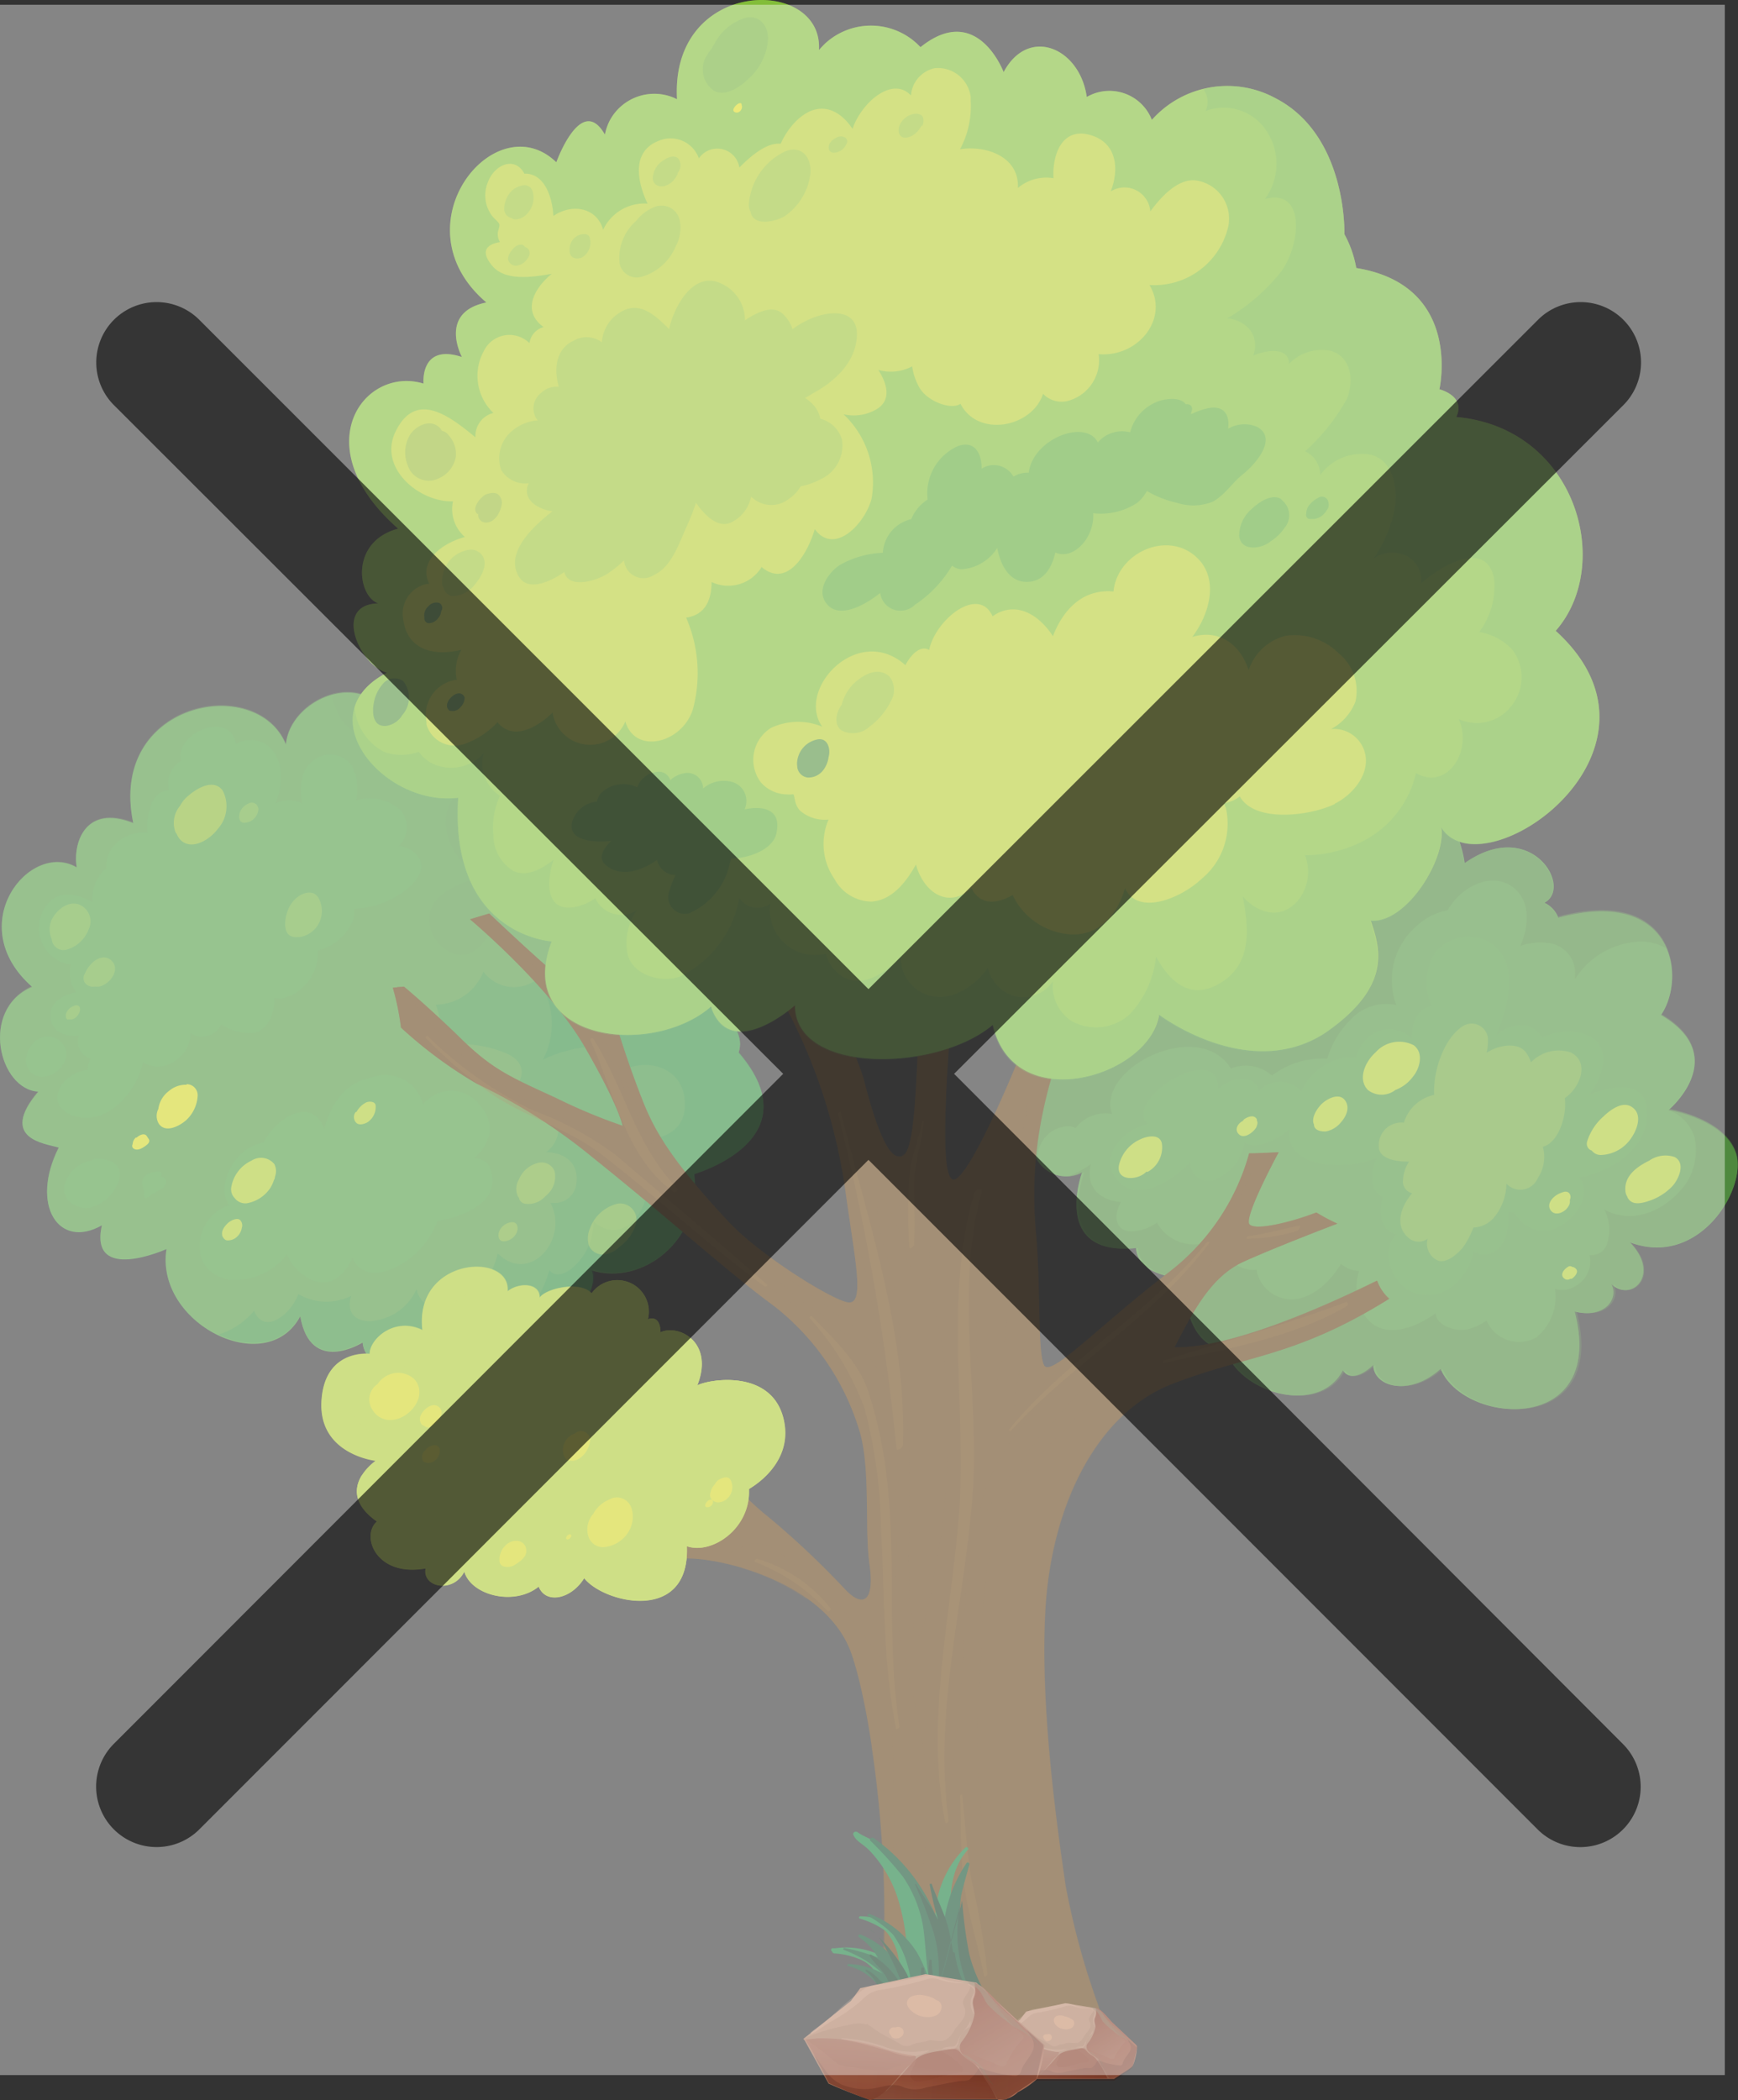<svg id="Calque_1" data-name="Calque 1" xmlns="http://www.w3.org/2000/svg" xmlns:xlink="http://www.w3.org/1999/xlink" viewBox="0 0 146.33 176.77"><rect x="0" y="0" width="146.33" height="176.77" fill="#333333" stroke="none"/><defs><style>.cls-1{fill:#549843;}.cls-18,.cls-2,.cls-20{fill:#569241;}.cls-14,.cls-17,.cls-2,.cls-3,.cls-40{opacity:0.4;}.cls-10,.cls-12,.cls-17,.cls-18,.cls-19,.cls-2,.cls-22,.cls-3,.cls-30,.cls-31,.cls-32,.cls-33,.cls-34,.cls-35,.cls-39,.cls-40,.cls-41,.cls-5,.cls-9{isolation:isolate;}.cls-3{fill:#467838;}.cls-4{fill:#519d45;}.cls-5{fill:#1c8240;}.cls-10,.cls-18,.cls-22,.cls-33,.cls-34,.cls-35,.cls-39,.cls-5,.cls-7,.cls-9{opacity:0.3;}.cls-6{fill:#65441a;}.cls-8{fill:#b7cd33;}.cls-9{fill:#089748;}.cls-10{fill:#539f45;}.cls-11,.cls-12,.cls-17,.cls-22{fill:#aec936;}.cls-12,.cls-41{opacity:0.6;}.cls-13{fill:#d2d627;}.cls-15{fill:#96c03d;}.cls-16{fill:#ddda20;}.cls-19{fill:#83bb41;}.cls-19,.cls-30{opacity:0.5;}.cls-21{fill:#845a23;}.cls-23{fill:#1c7f3f;}.cls-24{fill:#155131;}.cls-25{fill:#163d27;}.cls-26{fill:#ad7d62;}.cls-27{fill:url(#Dégradé_sans_nom);}.cls-28{fill:url(#Dégradé_sans_nom_2);}.cls-29{fill:url(#Dégradé_sans_nom_3);}.cls-30{fill:#827859;}.cls-31{fill:#f6c3a5;opacity:0.2;}.cls-32,.cls-33{fill:#3d1510;}.cls-32{opacity:0.1;}.cls-34{fill:url(#Dégradé_sans_nom_4);}.cls-35{fill:#fab381;}.cls-36{fill:url(#Dégradé_sans_nom_5);}.cls-37{fill:url(#Dégradé_sans_nom_6);}.cls-38{fill:url(#Dégradé_sans_nom_7);}.cls-39{fill:url(#Dégradé_sans_nom_8);}.cls-40{fill:#fff;}</style><linearGradient id="Dégradé_sans_nom" x1="-616.21" y1="-9.77" x2="-616.14" y2="-12.54" gradientTransform="translate(-523.63 121.14) rotate(-176)" gradientUnits="userSpaceOnUse"><stop offset="0.01" stop-color="#8b402a"/><stop offset="0.8" stop-color="#a66a52"/></linearGradient><linearGradient id="Dégradé_sans_nom_2" x1="-618.3" y1="-6.09" x2="-621.28" y2="-10.52" gradientTransform="translate(-523.63 121.14) rotate(-176)" gradientUnits="userSpaceOnUse"><stop offset="0.01" stop-color="#8b402a"/><stop offset="1" stop-color="#a66a52"/></linearGradient><linearGradient id="Dégradé_sans_nom_3" x1="-612.22" y1="-12.73" x2="-612.22" y2="-5.97" xlink:href="#Dégradé_sans_nom"/><linearGradient id="Dégradé_sans_nom_4" x1="-620.97" y1="-8.05" x2="-608.77" y2="-8.05" xlink:href="#Dégradé_sans_nom_2"/><linearGradient id="Dégradé_sans_nom_5" x1="-604.97" y1="-10.67" x2="-604.86" y2="-15.27" xlink:href="#Dégradé_sans_nom"/><linearGradient id="Dégradé_sans_nom_6" x1="-607.93" y1="-5.13" x2="-612.88" y2="-12.48" xlink:href="#Dégradé_sans_nom_2"/><linearGradient id="Dégradé_sans_nom_7" x1="-598.4" y1="-15.58" x2="-598.4" y2="-4.41" xlink:href="#Dégradé_sans_nom"/><linearGradient id="Dégradé_sans_nom_8" x1="-613.16" y1="-8.77" x2="-592.98" y2="-8.77" xlink:href="#Dégradé_sans_nom_2"/></defs><title>tree-mark</title><g id="Layer_1" data-name="Layer 1"><path class="cls-1" d="M115.57,69a2.55,2.55,0,0,0-3.08-1.88,2.38,2.38,0,0,0-.51.18A2.93,2.93,0,0,0,110.06,71a.75.75,0,0,0,0,.16c-2.19-.55-3.66.88-3.11,2.22-1.9-2.07-10.21-1.62-8.56,8.92-.66-.35-1.1.77-1.1.77-2.1-2.07-8.1,0-5.37,4.23,0,0-5.1,1.46-2.22,4.74a4.49,4.49,0,0,0-.9,5.2,2.81,2.81,0,0,0,3.63,1.6,2.72,2.72,0,0,0,.35-.16s-2.66,7.12,4.54,6.38c.13,2.46,4,2.55,4,2.55s-.13,5.69,3.54,6c1,3.55,7.78,5.69,9.87,1.75.86,1.27,2.56-.46,2.56-.46,0,1.82,3,2.73,5.67.33,1.94,4.74,14,5.65,11.29-4.82,2.55.62,3.74-1.1,3.08-2.32,1.66,1.59,4.21-.77,1.56-3.51,5.86,2.22,9.92-4.59,8.93-7.49s-5.66-3.64-5.66-3.64,5.34-4.47-.64-8c2.15-3.09,1.12-10.82-8.66-8.18A2.24,2.24,0,0,0,131.7,76c2.44-1.27-1.11-7.28-6.71-3.33C124,66,117.74,64.84,115.57,69Z" transform="translate(-1.67 -0.01)"/><path class="cls-2" d="M147.82,97c-1-2.91-5.66-3.65-5.66-3.65s5.34-4.46-.64-8c2.16-3.1,1.13-10.83-8.66-8.19A2.17,2.17,0,0,0,131.68,76c2.43-1.28-1.11-7.28-6.71-3.33-1-6.67-7.23-7.78-9.4-3.62a2.55,2.55,0,0,0-3.08-1.88,2.38,2.38,0,0,0-.51.18A2.93,2.93,0,0,0,110.06,71a.75.75,0,0,0,0,.16c-2.19-.55-3.66.88-3.11,2.22-1.9-2.07-10.21-1.62-8.56,8.92-.66-.35-1.1.77-1.1.77-2.1-2.07-8.1,0-5.37,4.23,0,0-5.1,1.46-2.22,4.74a4.49,4.49,0,0,0-.9,5.2,2.81,2.81,0,0,0,3.63,1.6,2.72,2.72,0,0,0,.35-.16s-2.66,7.12,4.54,6.38c.13,2.46,4,2.55,4,2.55s-.13,5.69,3.54,6c1,3.55,7.78,5.69,9.87,1.75.86,1.27,2.56-.46,2.56-.46,0,1.82,3,2.73,5.67.33,1.94,4.74,14,5.65,11.29-4.82,2.55.62,3.74-1.1,3.08-2.32,1.66,1.59,4.21-.77,1.56-3.51C144.78,106.74,148.84,99.93,147.82,97ZM134.6,99.12c.79.79.44,2.26-.53,3.25-1.65,1.73-3.68,1.62-4.91-.3a1.06,1.06,0,0,1-.51-.14c.08,1.27-.1,2.75-1.11,3.38a1.56,1.56,0,0,1-1.82,0c-.39,2.46-3,4.69-5.46,3.28-1.62-1-2.29-3.51-1-4.67-1.28-.35-1.57-1.75-1.14-3.17-1.07-.44-1.15-2-.51-3.29-2.95,1.18-7.82.78-7.35-2.41-1.14.93-2.93,1.78-3.82,1.1A4,4,0,0,1,104,99.26a1.48,1.48,0,0,1-2.09-1.45c-1.55,1.58-4.18,3.2-5.74,1.92-2.37-2-.16-4.55,2.18-5.1-2.27-2,6-7.16,5.87-2.92,1.15-1.12,3.2-1.27,3.42.19a2.36,2.36,0,0,1,3.33-.25,3,3,0,0,1,.25.25A5.1,5.1,0,0,1,115.1,89a1.9,1.9,0,0,1,.75.07,3.21,3.21,0,0,1,.75-1.45,2.64,2.64,0,0,1,3.7-.38,2.61,2.61,0,0,1,.24.23c0-1.28.38-2.55,1.69-2.76a4.74,4.74,0,0,1,.3-4.54A3.62,3.62,0,0,1,127,79.3c2.68,1.58,1.71,5.33.61,7.92a3,3,0,0,1,2.69-.84,2.12,2.12,0,0,1,1.2,1,4.92,4.92,0,0,1,3.06-.47c2.95.66,2.29,3.39.88,5.29,2-.85,4.75-1.27,4.89,1.28C140.57,96.46,137.48,98.64,134.6,99.12Z" transform="translate(-1.67 -0.01)"/><path class="cls-3" d="M147.82,97c-.88-2.55-4.52-3.42-5.46-3.61a.53.53,0,0,1-.15.08,3.66,3.66,0,0,1,2.13,2.27,5.17,5.17,0,0,1-.67,3.82c-1.53,2.2-4.39,3.65-6.93,2.26a3.68,3.68,0,0,1,.27,2.76,1.38,1.38,0,0,1-1.51,1.07,2.35,2.35,0,0,1-1.09,2.55,2.06,2.06,0,0,1-1.83.28A4.38,4.38,0,0,1,131,112.6a3,3,0,0,1-3.7-.67,3.44,3.44,0,0,1-.47-.78,4.45,4.45,0,0,1-1.28.66c-1.27.45-3-.27-3-1.27-1.89,1.4-4.83,2.37-6.15-.1a4.55,4.55,0,0,1-.3-3.45,2.46,2.46,0,0,1-1.53-.6c-1.09,1.85-3.14,3.53-5.11,2.83a3,3,0,0,1-2-2.34h0a2.55,2.55,0,0,1-2.68-1.65,2.5,2.5,0,0,1,0-1.62A3.53,3.53,0,0,1,100,104a3.42,3.42,0,0,1-.92-1.08,4.09,4.09,0,0,1-1.74.71c-1.78.28-2-1.28-1.27-2.44-2-.17-3-1.42-2.55-3.19a8.17,8.17,0,0,1-2,1.05,3.22,3.22,0,0,0,1.43-.36s-2.65,7.12,4.54,6.38c.13,2.46,4,2.55,4,2.55s-.13,5.69,3.55,6c1,3.55,7.78,5.69,9.87,1.75.85,1.27,2.55-.46,2.55-.46,0,1.82,3,2.73,5.67.33,1.94,4.74,14,5.65,11.29-4.82,2.55.62,3.74-1.1,3.09-2.32,1.55,1.59,4.1-.77,1.45-3.51C144.78,106.74,148.84,99.93,147.82,97Z" transform="translate(-1.67 -0.01)"/><path class="cls-3" d="M89.91,95.5c.46-.5,1.76-.93,2.31-.52a3.16,3.16,0,0,1,3.08-1.2c-1.36-3.83,7.27-8.18,10-3.83l.46-.14a3.33,3.33,0,0,1,3,.74,7.11,7.11,0,0,1,4.66-1.43,7.68,7.68,0,0,1,2-3.31,4,4,0,0,1,3.82-1.19A6,6,0,0,1,121,77.91a5.1,5.1,0,0,1,2.55-1.27c1.07-1.92,3.59-3.29,5.43-2,1.56,1.14,1.46,3.2.69,5a4.93,4.93,0,0,1,2.22-.26,2.54,2.54,0,0,1,2.39,2.7c0,.12,0,.23,0,.35a6.77,6.77,0,0,1,5.7-3.16,4.48,4.48,0,0,1,2,.57c-1-2.36-3.72-4.07-9.14-2.55a2.27,2.27,0,0,0-1.19-1.28c2.44-1.27-1.11-7.28-6.71-3.33-.94-6.67-7.23-7.78-9.4-3.62a2.54,2.54,0,0,0-3.08-1.87,2.3,2.3,0,0,0-.5.18A2.93,2.93,0,0,0,110,71.09a.88.88,0,0,1,0,.15c-2.19-.55-3.66.88-3.11,2.22-1.9-2.07-10.2-1.62-8.56,8.93-.66-.36-1.09.76-1.09.76-2.11-2.06-8.1,0-5.37,4.24,0,0-5.1,1.45-2.22,4.73a4.5,4.5,0,0,0-.91,5.2c.11.18.21.36.31.51A2.7,2.7,0,0,1,89.91,95.5Z" transform="translate(-1.67 -0.01)"/><path class="cls-4" d="M60.11,98.83s10.1-2.86,3.74-10.2c.89-2.56-3.28-5-5.38-4,3.71-3,3.05-10.86-3.83-10.72,0,0,3.46-11.13-10.06-9.74,1.91-5.91-6.44-8.52-10-3.55-2.36-4.46-8.49-1.73-8.84,2.06-2.47-6-15-3.58-12.85,6.62-4.1-1.63-5.1,1.76-4.76,3.73-3.93-2.31-9.7,4.82-3.76,10.05C-.07,85,1.59,91.74,4.9,91.9c-3.39,4,.59,4.37,1.72,4.71-2.45,4.85,0,8.61,3.63,6.54-1.11,4.95,5.44,2,5.44,2-1,6.27,8.42,11,11.26,5.66.86,5,5.25,2.21,5.25,2.21.31,3.72,9.5,3.15,9.54-1.71,3.46,4.56,10.87-1.38,9.74-4.36C55.62,108.27,60.8,104.53,60.11,98.83Z" transform="translate(-1.67 -0.01)"/><path class="cls-2" d="M63.85,88.56c.89-2.55-3.28-5-5.38-4,3.71-3,3.05-10.87-3.83-10.73,0,0,3.46-11.12-10.06-9.73,1.91-5.92-6.44-8.52-10-3.56-2.36-4.45-8.49-1.72-8.84,2.07-2.47-6-15-3.59-12.85,6.62C8.8,67.65,7.8,71,8.14,73c-3.93-2.31-9.7,4.82-3.76,10C-.07,85,1.59,91.67,4.9,91.84c-3.39,4,.59,4.36,1.72,4.71-2.45,4.84,0,8.6,3.63,6.54-1.11,5,5.44,2,5.44,2-1,6.28,8.42,11,11.26,5.67.86,5,5.25,2.2,5.25,2.2.31,3.73,9.5,3.15,9.54-1.71,3.46,4.57,10.87-1.37,9.74-4.36,4.08,1.42,9.26-2.33,8.57-8C60.11,98.83,70.21,96,63.85,88.56ZM3.91,89a1.77,1.77,0,0,1,.44-1,.38.38,0,0,1,.09-.15,1.71,1.71,0,0,1,1.65-.54,1.62,1.62,0,0,1,1.08,1c.37,1.16-.85,2.34-2,2.34a1.4,1.4,0,0,1-1.31-1.49s0-.11,0-.16Zm7.78,10.33a3.53,3.53,0,0,1-2.32,2.3c-1.28.31-2.67-.72-2.2-2.07a2.91,2.91,0,0,1,2.27-1.87.39.39,0,0,1,.24-.12c1.14-.08,2.4.39,2,1.76Zm3.82.56c-.37.35-.88.47-1.27.81s-.51,0-.4-.32v-.11a.72.72,0,0,0-.09-.2,1.37,1.37,0,0,1-.1-.57c.1-.66.77-.84,1.35-.89.28,0,.32.23.21.44a.56.56,0,0,1,.37.19.5.5,0,0,1-.12.65ZM17.72,87a2.86,2.86,0,0,1-1.26,2.26,2.41,2.41,0,0,1-2.77.15c-.45,2.49-3.06,5.35-5.66,4.56-2.9-.89-1.15-3.71,1.07-3.9a1.54,1.54,0,0,1,.21-.94,1.54,1.54,0,0,1-1-1.95h0c-1,.09-2.14-.23-2.34-1.34-.29-1.37.94-2.06,2.14-2.31a2.65,2.65,0,0,1-.47-2.32A3.11,3.11,0,0,1,5,77.64a3.15,3.15,0,0,1,.37-1.08c1-1.73,2.67-1.36,4.12-.6a3.26,3.26,0,0,1,1.14-2.86A2.54,2.54,0,0,1,11.48,71a3.34,3.34,0,0,1,2.64-.89,2.83,2.83,0,0,1,0-1.16c.18-1.28.65-2.39,1.81-2.41a2.17,2.17,0,0,1,1-2.48c-.57-2.41,4.22-4.29,4.58-1.4a2.43,2.43,0,0,1,2.38-.08c1.71,1,1.66,3.37.95,5.11a2.13,2.13,0,0,1,2.28,0c-.18-1.28-.19-2.84.89-3.61a2.23,2.23,0,0,1,3.15.23,1.33,1.33,0,0,1,.14.19,4.29,4.29,0,0,1,.34,2.9,3.82,3.82,0,0,1,3.73.81,2.14,2.14,0,0,1-.14,3c1.58.24,2.74,1.67,1.09,3.29a7.55,7.55,0,0,1-4.82,2,2,2,0,0,1,0,.59,4.24,4.24,0,0,1-2.85,2.85l-.23.08a3.72,3.72,0,0,1-.51,2.14c-.61,1.1-2.05,2.16-3.17,1.81.11,1.42-.65,3.08-2.16,3a4.74,4.74,0,0,1-2.28-.74,1.83,1.83,0,0,1-2,1,2.18,2.18,0,0,1-.56-.25Zm24.37,14.38a7.82,7.82,0,0,1-3.59,1.37A7.14,7.14,0,0,1,37,105.18c-1.61,1.77-4.77,3-5.64.65-.65,1.52-2,2.77-3.72,1.75a4.08,4.08,0,0,1-1.81-2A5.49,5.49,0,0,1,21,107.72c-3.83-.68-2.85-5.5,0-6.24-1.19-1.48.33-4.91,2.87-5.28,1-2.08,4.12-4,5.1-1.11.57-2.09,1.64-3.93,4.08-4.4a3.26,3.26,0,0,1,4.14,2,1.92,1.92,0,0,1,.09.32,3,3,0,0,1,4.14-.6,2.89,2.89,0,0,1,.61.6c1.48,1.61.85,3.34-.46,4.53a1.27,1.27,0,0,1,1.41,1A2.42,2.42,0,0,1,42.09,101.35Z" transform="translate(-1.67 -0.01)"/><path class="cls-2" d="M30.1,60a3.16,3.16,0,0,0,4.08,1.8l.26-.12c.42-.19.41.38.11.56-2.06,1.2,1.15,2.78,2.2,3.12a5.81,5.81,0,0,0,4.59,0c.42-.2.41.39.11.56-3.49,1.54-2.55,5.75.17,7.57.26.18-.06.51-.24.56-1.38.44-3.23,1.28-3.53,2.83a3,3,0,0,0,.95,2.76c2.45,2.14,4.3-.7,4.89-3,.09-.3.57-.44.6,0,.17,2.92,3.82,1.82,5.51,1a11.82,11.82,0,0,0,5.33-6.54,6.38,6.38,0,0,0-1.37-1.56c-.27-.2.17-.71.46-.51a6.05,6.05,0,0,1,.86.82c-.4-3-2.56-6.46-10.39-5.64,1.92-5.92-6.44-8.52-10-3.56a4.08,4.08,0,0,0-5.1-2.08A6,6,0,0,0,30.1,60Z" transform="translate(-1.67 -0.01)"/><path class="cls-5" d="M63.85,88.56c.89-2.55-3.28-5-5.38-4,3.2-2.55,3.14-8.76-1.28-10.36.82,3.31.26,6.75-3.38,6.38.59,1.78.21,4.68-2,4.88s-3.45-2.19-3.9-4.35a3.2,3.2,0,0,1-5.54.69,4.36,4.36,0,0,1-4,2.78,5.45,5.45,0,0,1,.14,3.5,10,10,0,0,1,6,.69c1.67.89,1.15,2.22.17,3.31,1.48,0,3.35.45,3.82,1.89A2.54,2.54,0,0,1,47.65,97c1.5,0,2.8.88,2.55,2.64a1.84,1.84,0,0,1-2.05,1.62l-.13,0c1.6,3.08-1.76,6.92-4.44,4.26a6.65,6.65,0,0,1-3.4,4.39,2.23,2.23,0,0,1-3.1-.59,2.13,2.13,0,0,1-.34-.79,4.59,4.59,0,0,1-3.91,2.69c-1.54,0-1.95-1-1.59-2.13a4.68,4.68,0,0,1-4.45-.15c-.64,1.73-2.87,3.49-3.73,1.41a6.35,6.35,0,0,1-3,2c2.55,1.2,5.5,1,6.89-1.6.85,5,5.24,2.2,5.24,2.2.32,3.73,9.5,3.15,9.54-1.71,3.47,4.57,10.88-1.37,9.74-4.36,4.09,1.42,9.26-2.33,8.58-8C60.11,98.83,70.21,96,63.85,88.56Z" transform="translate(-1.67 -0.01)"/><path class="cls-5" d="M63.85,88.56c.89-2.55-3.28-5-5.38-4,3.2-2.55,3.14-8.76-1.28-10.36.82,3.31.26,6.75-3.38,6.38.59,1.78.21,4.68-2,4.88s-3.45-2.19-3.9-4.35a3.43,3.43,0,0,1-1,1.28,6.51,6.51,0,0,1,.47,6.82c2.55-1.27,7.37-2,6.38,1.06,2.48-1.44,5.84-.32,5.56,3.08-.21,2.3-2.62,2.8-4.72,2.55a5,5,0,0,1,1.15,5.77c-1,2-2.73,2.41-4.12,1.14a5,5,0,0,1-2,4.11c-.8.53-1.38.43-1.7,0-.72,2.55-2.55,5.1-5.26,5.1,3.68,2.82,9.92-2.46,8.92-5.22,4.09,1.42,9.26-2.33,8.57-8C60.11,98.83,70.21,96,63.85,88.56Z" transform="translate(-1.67 -0.01)"/><path class="cls-6" d="M106.84,97.09a19,19,0,0,1-6.91,10.12c-5.74,4.42-9.77,8.72-10.34,7.73s-.28-6.38-.69-11.1c-.59-6.38.51-11.87,3.19-18.59S95.25,75,99.65,69.61C98.38,67.9,98.73,67,98.73,67s-3.31,5.27-4.22,5.21.91-6.11.91-6.11L92.87,64.8A100.76,100.76,0,0,1,90.8,79.67C89.28,85.4,83.52,99.17,82,99.31S81.68,87.11,82,82s1.35-8.22,2.24-9.73,2.69-5.52,2.69-5.52a5.71,5.71,0,0,1-3.62-.38C80.16,73,79.21,81.39,79,86.8c-.31,8.75-.67,10.88-1.8,10.54S75,93.2,74.46,91.11,71.91,85,71.27,82.67s-.3-3.83,2.39-8.93,2.55-6.62,2.55-6.62a6.28,6.28,0,0,1-3.58.7s-1.2,5.32-2.48,6.94-.75,7-2.37,5a50.16,50.16,0,0,1-5.73-8.61,27.66,27.66,0,0,0-2-3.73l-2.95-1.11s.37.78.08,1.06c2.55,3.82,5.38,8.92,9.15,14.79a46.84,46.84,0,0,1,6.56,18.41c.83,5.85,1.62,9.37.11,9.06s-7.65-4.15-10.2-7c-4.51-4.86-6-7.37-7-9.91a81.31,81.31,0,0,1-4.09-13.83c-1.79-.74-1.89-1-1.89-1s1,5.3.4,5.38-7.36-6.37-7.36-6.37l-1.62.49S47.93,83,50.87,88.08s3.22,6.69,3.22,6.69a45.93,45.93,0,0,1-5.62-2.34c-3.83-1.76-5.32-2.38-8-5s-4.79-4.37-4.79-4.37l-.94.09a21.31,21.31,0,0,1,.69,3.36,36.81,36.81,0,0,0,6.38,4.72,47.39,47.39,0,0,1,9.74,6.19c6.64,5.32,11.48,9.74,15.31,12.54A21,21,0,0,1,74,120.35c1,3.15.44,8.31.88,11.35s-.5,3.71-2,2.16a72,72,0,0,0-6.61-6.23c-2.3-1.76-9.4-9.47-9.4-9.47s-.7,1.28-1.28,1.41c3.93,3.82,8.33,9.13,7.66,9.14s-13.45-.58-13.45-.58,1,.81-.25,2.33c6,.25,6.56.74,9.93.73s11.9,2.24,13.89,8.06,3.7,20.94,2.21,31c0,0-.31,2,7.56,1.68s11.78-.8,11-3.1a63.53,63.53,0,0,1-2.75-10.07c-.49-3.43-2.22-14.63-1.7-23.35S94,119,100.3,116.53s10.35-2.23,18.32-7.19a3.9,3.9,0,0,1-1-1.53c-4.73,2.34-12.48,5.71-17.06,5.61,1.5-2.86,3-5.93,5.83-7.21s7.89-3.2,7.89-3.2a16.63,16.63,0,0,1-1.77-.94c-1.93.76-5.1,1.57-5.63,1S109.33,97,109.33,97,107.34,97.09,106.84,97.09Z" transform="translate(-1.67 -0.01)"/><g class="cls-7"><path class="cls-6" d="M117.57,107.81c-4.73,2.34-12.49,5.71-17.06,5.61,1.5-2.86,3-5.93,5.82-7.21s7.9-3.2,7.9-3.2a16.63,16.63,0,0,1-1.77-.94c-1.93.76-5.11,1.57-5.63,1S109.32,97,109.32,97s-2,.14-2.48.14a19,19,0,0,1-6.91,10.12c-5.74,4.42-9.77,8.72-10.34,7.73s-.28-6.38-.69-11.1c-.59-6.38.51-11.87,3.19-18.59S95.25,75,99.65,69.61C98.38,67.9,98.73,67,98.73,67s-3.31,5.27-4.22,5.21.91-6.11.91-6.11L92.87,64.8A100.76,100.76,0,0,1,90.8,79.67C89.28,85.4,83.52,99.17,82,99.31S81.68,87.11,82,82s1.35-8.22,2.24-9.73,2.69-5.52,2.69-5.52a5.71,5.71,0,0,1-3.62-.38C80.16,73,79.21,81.39,79,86.8c-.31,8.75-.67,10.88-1.8,10.54S75,93.2,74.46,91.11,71.91,85,71.27,82.67s-.3-3.83,2.39-8.93,2.55-6.62,2.55-6.62a6.28,6.28,0,0,1-3.58.7s-1.2,5.32-2.48,6.94-.75,7-2.37,5a50.16,50.16,0,0,1-5.73-8.61,27.66,27.66,0,0,0-2-3.73l-2.95-1.11s.37.78.08,1.06c2.55,3.82,5.38,8.92,9.15,14.79a46.84,46.84,0,0,1,6.56,18.41c.83,5.85,1.62,9.37.11,9.06s-7.65-4.15-10.2-7c-4.51-4.86-6-7.37-7-9.91a81.31,81.31,0,0,1-4.09-13.83c-1.79-.74-1.89-1-1.89-1s1,5.3.4,5.38-7.36-6.37-7.36-6.37l-1.62.49S47.93,83,50.87,88.08s3.22,6.69,3.22,6.69a45.93,45.93,0,0,1-5.62-2.34c-3.83-1.76-5.32-2.38-8-5s-4.79-4.37-4.79-4.37l-.94.09a21.31,21.31,0,0,1,.69,3.36,36.81,36.81,0,0,0,6.38,4.72,47.39,47.39,0,0,1,9.74,6.19c6.64,5.32,11.48,9.74,15.31,12.54A21,21,0,0,1,74,120.35c1,3.15.44,8.31.88,11.35s-.5,3.71-2,2.16a72,72,0,0,0-6.61-6.23c-2.3-1.76-9.4-9.47-9.4-9.47s-.7,1.28-1.28,1.41c3.93,3.82,8.33,9.13,7.66,9.14s-13.45-.58-13.45-.58,1,.81-.25,2.33c6,.25,6.56.74,9.93.73a16,16,0,0,1,3.95.61.37.37,0,0,1,.29-.41c4.55-.45,7.26,3.23,9.32,6.76a.28.28,0,0,1,0,.28,6,6,0,0,1,.36.82c2,5.8,3.7,20.94,2.21,31,0,0-.31,2,7.56,1.68s11.77-.8,11-3.1a64.64,64.64,0,0,1-2.76-10.07c-.48-3.43-2.22-14.63-1.7-23.35s4.4-16.47,10.67-18.92,10.32-2.23,18.29-7.19A3.85,3.85,0,0,1,117.57,107.81Zm-42-6.51c0-.25.39-.53.57-.26a15.55,15.55,0,0,1,2.12,6.49,15.94,15.94,0,0,1,1.59-6.47c.12-.24.55-.32.55,0,0,1.71-.39,3.36-.48,5.1a18.29,18.29,0,0,0,.69,5.1,41.22,41.22,0,0,1,.88,8.79,67.24,67.24,0,0,1-2.22,17.35c0,.23-.53.46-.59.11-.94-4.74-.28-9.55-.46-14.35a136.77,136.77,0,0,0-1.35-15.39,16.87,16.87,0,0,0-.42-1.7A14.09,14.09,0,0,1,75.56,101.3ZM68.74,110c-3.55-2.55-7.26-4.91-10.12-8.21A21.49,21.49,0,0,1,55.7,97a46.06,46.06,0,0,1-3.83-8.79c-.08-.28.41-.65.58-.35,2.22,4.41,3.82,9.1,7.15,12.89a78.72,78.72,0,0,0,9.62,8.72C69.46,109.63,69,110.17,68.74,110Zm6.51,12.22a29.41,29.41,0,0,0-4.07-9.39c-.53-.76-1.07-1.51-1.59-2.29-.18-.24.24-.64.5-.45,2.87,2.17,6.72,5.24,7.22,9.08.34,2.55-.27,5-.23,7.43s.1,5.17-.11,7.76c0,.26-.52.59-.59.21C75.62,130.43,76,126.21,75.25,122.18Zm3.45,42.6c0,.34-.6.56-.6.13-.07-4-1-8-1.14-12.07-.06-2.69-.14-5.39-.2-8.07a.28.28,0,0,1-.13-.23,56.12,56.12,0,0,1-.09-8.2c0-.26.54-.59.61-.21.78,4.71,2.41,9.39,2.55,14.17s-.74,9.65-1,14.48Zm3.82-22.57c-.28,3.41-.61,6.84-1.12,10.2,0,.25-.52.61-.6.2A33.47,33.47,0,0,1,81,140.76a34.67,34.67,0,0,1,1.63-8.67c.09-.25.67-.44.59,0-.52,3.32-.3,6.75-.66,10.12Zm1.28-34.35a60.3,60.3,0,0,1,1.91-9.31c.08-.28.6-.45.59,0,0,3.54.64,7,.35,10.6A54.58,54.58,0,0,1,85,118.9c0,.23-.54.48-.59.12a39.56,39.56,0,0,1-.29-10.92c-.22,0-.39,0-.36-.24ZM99.1,110c-4.82,5.79-10.65,10.77-14.43,17.36-.17.28-.64.28-.55-.13,1.09-4.74,4.14-8.2,7.53-11.4a.86.86,0,0,1,.13-.2,53.44,53.44,0,0,1,7-6C99.09,109.34,99.33,109.63,99.1,110Z" transform="translate(-1.67 -0.01)"/><path class="cls-6" d="M64.05,132a18.45,18.45,0,0,1,5.65,2.72A7.22,7.22,0,0,0,64.05,132Z" transform="translate(-1.67 -0.01)"/></g><g class="cls-7"><path class="cls-6" d="M37.67,85.87a26.58,26.58,0,0,0,5.46,4.91c3.73,2.67,7.89,4.15,11.93,6.1-.51-.77-1-1.52-1.57-2.29a53.71,53.71,0,0,1-5-2.16c-3.83-1.76-5.32-2.38-8-5s-4.79-4.37-4.79-4.37h-.63A16.12,16.12,0,0,1,37.67,85.87Z" transform="translate(-1.67 -0.01)"/><path class="cls-6" d="M50.24,83.29c-.57.08-7.36-6.37-7.36-6.37l-.8.24c2.84,3.09,6.38,5.39,9.11,8.63S55,93,56.93,96.41A31.35,31.35,0,0,0,66,106.1c3.39,2.55,6.87,4.91,10,7.73-.92-2.82-1-5.86-2-8.68-.23-.65-.47-1.27-.73-1.92.64,4.22,1,6.66-.27,6.38-1.51-.32-7.65-4.16-10.2-7-4.51-4.86-6-7.37-7-9.91a81.31,81.31,0,0,1-4.09-13.83c-1.79-.74-1.89-1-1.89-1S50.82,83.21,50.24,83.29Z" transform="translate(-1.67 -0.01)"/><path class="cls-6" d="M65.05,129.91c1.27-.18,2.55,1,3.39,1.67A34.84,34.84,0,0,1,76.09,140a10.89,10.89,0,0,0-.35-4.25,41.13,41.13,0,0,1-.65-4.27c-.11-1.05-.25-2.08-.4-3.1a30,30,0,0,0,.18,3.28c.43,3.06-.5,3.71-2,2.16a70.78,70.78,0,0,0-6.61-6.23c-2.29-1.76-9.4-9.47-9.4-9.47s-.7,1.28-1.27,1.41c3.93,3.82,8.33,9.13,7.65,9.14s-13.46-.58-13.46-.58,1,.81-.25,2.33c6,.25,6.56.74,9.93.73a13.62,13.62,0,0,1,2.47.26A12.34,12.34,0,0,1,65.05,129.91Z" transform="translate(-1.67 -0.01)"/><path class="cls-6" d="M107.05,97.09h-.21a11.94,11.94,0,0,1-.79,2.34C106.41,98.64,106.74,97.87,107.05,97.09Z" transform="translate(-1.67 -0.01)"/><path class="cls-6" d="M79.88,88.47c0,2.41,0,4.86.12,7.29a16.84,16.84,0,0,0,1.27,6.72,12.38,12.38,0,0,0,1.64-4.1c-.4.58-.73.91-1,.93-1.52.16-.31-12.2,0-17.28s1.35-8.22,2.24-9.73,2.69-5.52,2.69-5.52a5.71,5.71,0,0,1-3.62-.38A42.46,42.46,0,0,0,80,77C80.16,80.83,79.91,84.65,79.88,88.47Z" transform="translate(-1.67 -0.01)"/><path class="cls-6" d="M72.93,72.29c-1.5,2.91-3.6,6.16-3,9.61s2.36,6.57,3.65,9.81,2.62,6.71,3.92,10.08a19,19,0,0,0,.32-4.7.58.58,0,0,1-.65.2C76,97,74.92,93.15,74.4,91.06S71.85,85,71.21,82.62s-.31-3.83,2.38-8.93,2.56-6.62,2.56-6.62a7.07,7.07,0,0,1-1.47.56A17.6,17.6,0,0,1,72.93,72.29Z" transform="translate(-1.67 -0.01)"/><path class="cls-6" d="M92.2,85a19.85,19.85,0,0,0-4.54,12.13c-.11,3.69.45,7.37.42,11.07a30.38,30.38,0,0,1-.23,5.56c-.28,1.6-.67,3.14-.95,4.72a28,28,0,0,0,5.19-4.72c-1.38,1.11-2.25,1.65-2.55,1.28-.58-1-.28-6.38-.69-11.1C88.26,97.52,89.36,92,92,85.3A2.21,2.21,0,0,1,92.2,85Z" transform="translate(-1.67 -0.01)"/><path class="cls-6" d="M117.57,107.81c-4.73,2.34-12.49,5.71-17.06,5.61,1.5-2.86,3-5.93,5.82-7.21s7.9-3.2,7.9-3.2a16.63,16.63,0,0,1-1.77-.94c-1.93.76-5.11,1.57-5.63,1S109.32,97,109.32,97l-1.65.11c-1,2.65-2.38,5.1-3.4,7.79-1.28,3.3-4,5.69-6.38,8.26s-4.4,4.86-6.66,7.26a23.86,23.86,0,0,0-5.49,7.74c-1.36,3.57-1.28,7.57-1.47,11.35a66.58,66.58,0,0,0,0,13.09c.46,3.65,1.12,7.22,1.28,10.89.07,2.09.44,4.82-.77,6.68-.09.13-.32.32-.48.17C81,167,82.48,161.91,81,157.88c-.31,3.49-.26,7.41-2.39,10.2-.1.14-.38.23-.47,0-1.84-3.73-.73-8.49-1.27-12.5A52.23,52.23,0,0,0,75,146.84a87.24,87.24,0,0,1,.53,23.39s-.31,2,7.56,1.68,11.77-.8,11-3.1a66.17,66.17,0,0,1-2.75-10.08c-.48-3.43-2.22-14.62-1.7-23.35s4.4-16.46,10.67-18.91,10.37-2.17,18.34-7.13A3.85,3.85,0,0,1,117.57,107.81Z" transform="translate(-1.67 -0.01)"/></g><path class="cls-8" d="M132.65,53.11c4.91-5.58,1.73-17.09-8.37-18,.84-1.78-1.42-2.33-1.42-2.33s2-8.75-7-10.21a9.27,9.27,0,0,0-1-2.85s.27-8.37-5.87-11.48a8.5,8.5,0,0,0-10.34,1.86A3.83,3.83,0,0,0,93.8,7.88a4.51,4.51,0,0,0-.63.29c-.58-4.13-4.91-6-7-2.09,0,0-2.22-5.95-7-2.1a5.7,5.7,0,0,0-8.06-.28c-.17.17-.33.34-.49.52C71-2,58.1-1.89,58.67,8.36A4.25,4.25,0,0,0,53,10.17a4.38,4.38,0,0,0-.4,1.17c-2-3.51-4.09,2.33-4.09,2.33C43.37,8.7,35,19,42.62,25.47c-4.09.83-2.06,4.59-2.06,4.59C37,28.89,37.33,32.3,37.33,32.3c-5-1.53-10.06,5.27-2.14,12.21-4.07,1.08-3.44,5.69-1.67,6.29-3.9.09-1.52,5.28.73,5.83-6.79,3.52-.27,11.31,6,10.53-.73,11.61,7.87,12.09,7.87,12.09-3.2,8.37,8.4,9.83,13.41,5.49,1.62,4.77,7.08-.12,7.08-.12,0,5.88,12,5.6,16.65,1.65,1.76,7.81,13.21,4.38,14-.85,0,0,7.56,5.74,14,1.52,5.79-4,4.52-7.28,3.82-9.44,3,.26,6.38-5.2,5.93-7.85C126.45,75.2,143.78,63.22,132.65,53.11Z" transform="translate(-1.67 -0.01)"/><path class="cls-9" d="M132.65,53.11c4.91-5.58,1.73-17.09-8.37-18,.84-1.78-1.42-2.33-1.42-2.33s2-8.75-7-10.21a9.27,9.27,0,0,0-1-2.85s.27-8.37-5.87-11.48a8.5,8.5,0,0,0-10.34,1.86A3.83,3.83,0,0,0,93.8,7.88a4.51,4.51,0,0,0-.63.29c-.58-4.13-4.91-6-7-2.09,0,0-2.22-5.95-7-2.1a5.7,5.7,0,0,0-8.06-.28c-.17.17-.33.34-.49.52C71-2,58.1-1.89,58.67,8.36A4.25,4.25,0,0,0,53,10.17a4.38,4.38,0,0,0-.4,1.17c-2-3.51-4.09,2.33-4.09,2.33C43.37,8.7,35,19,42.62,25.47c-4.09.83-2.06,4.59-2.06,4.59C37,28.89,37.33,32.3,37.33,32.3c-5-1.53-10.06,5.27-2.14,12.21-4.07,1.08-3.44,5.69-1.67,6.29-3.9.09-1.52,5.28.73,5.83-6.79,3.52-.27,11.31,6,10.53-.73,11.61,7.87,12.09,7.87,12.09-3.2,8.37,8.4,9.83,13.41,5.49,1.62,4.77,7.08-.12,7.08-.12,0,5.88,12,5.6,16.65,1.65,1.76,7.81,13.21,4.38,14-.85,0,0,7.56,5.74,14,1.52,5.79-4,4.52-7.28,3.82-9.44,3,.26,6.38-5.2,5.93-7.85C126.45,75.2,143.78,63.22,132.65,53.11ZM61.58,49c0,1.44-.48,2.76-2.14,3A11.72,11.72,0,0,1,60,59.74c-.92,2.84-4.85,3.82-5.68,1A3.21,3.21,0,0,1,48.19,60c-1.16,1.12-3.16,2.38-4.52.94l-.11-.14a6.93,6.93,0,0,1-2.87,1.86A2.47,2.47,0,0,1,37.58,61a1.17,1.17,0,0,1,0-.2,3,3,0,0,1,2.37-3.55l.18,0a3.6,3.6,0,0,1,.39-2.55c-2.17.56-4.56.11-4.9-2.55a2.55,2.55,0,0,1,2.06-3l.13,0c-.94-1.9,1.08-3.42,3-3.94a3.1,3.1,0,0,1-1-3c-2.82.09-6.29-2.78-4.86-5.82,1.71-3.6,4.58-1.35,6.75.43a2,2,0,0,1,1.51-2.05,4.33,4.33,0,0,1-.79-5.24,2.39,2.39,0,0,1,3.22-1.07,2.59,2.59,0,0,1,.61.43,1.62,1.62,0,0,1,1.19-1.35c-1.79-1.28-.92-3.15.68-4.48-1.73.3-3.92.61-5-.67s-.41-1.83.65-2a1.24,1.24,0,0,1-.17-.9c.22-.74.17-.59-.42-1.21a2.86,2.86,0,0,1-.46-2.86c.54-1.56,2.3-2.31,3.1-.79h.17c1.62.09,2.2,2.14,2.27,3.56,1.61-1.1,3.68-.69,4.19,1.16a3.84,3.84,0,0,1,3.74-2.2c-.87-1.84-1.39-4.43,1-5.31a2.53,2.53,0,0,1,3.3,1.44.36.36,0,0,1,0,.09,1.88,1.88,0,0,1,3.43.74c1-1,2.29-2.11,3.48-2a6.38,6.38,0,0,1,1.28-1.89c1.79-1.77,3.57-1.16,4.77.64.72-2.18,3.35-4.5,4.92-2.81a2.53,2.53,0,0,1,2-2.3A2.78,2.78,0,0,1,83.4,8.2c0,.12,0,.25,0,.37a7.62,7.62,0,0,1-.9,4c2.39-.35,5,.74,4.87,3.26a3.72,3.72,0,0,1,3-.82c-.12-1.85.65-4.27,3-3.66s2.55,2.87,1.82,4.77a2.18,2.18,0,0,1,3,.69,2.08,2.08,0,0,1,.33,1c1-1.38,2.56-3,4.16-2.55a3.25,3.25,0,0,1,2.4,3.83A6.39,6.39,0,0,1,98.45,24c1.7,2.86-1,6.11-4.28,5.82a3.55,3.55,0,0,1-2.43,3.89,2.17,2.17,0,0,1-2.25-.55C88.57,36,84,36.87,82.54,34c-.82.55-2.75-.22-3.41-1.28a5,5,0,0,1-.66-1.87,3.87,3.87,0,0,1-2.85.3c.69,1.08,1.15,2.45-.07,3.26a3.78,3.78,0,0,1-2.86.47A7.89,7.89,0,0,1,75.05,42c-.58,2.15-3.15,4.78-4.78,2.55-.58,2-2.25,4.91-4.37,3.28a.47.47,0,0,1-.1-.1A3.29,3.29,0,0,1,61.58,49Zm52.47,18.69c-2.07,1-6.76,1.61-8-.65a2.18,2.18,0,0,1-.77.43l-.55.18.15.36a6,6,0,0,1-2,5.94c-1.87,1.77-5.46,3.13-6.49.82-.72,2.55-2.65,4.51-5.64,3.72a5.77,5.77,0,0,1-3.82-3.14c-1.28.74-2.72.92-3.46-.57-2,1.8-4.07.29-4.68-2-.82,1.46-2,3-3.73,3.12a3.58,3.58,0,0,1-3.13-1.9A5.18,5.18,0,0,1,71.43,69,3.18,3.18,0,0,1,69,68.22a1.84,1.84,0,0,1-.41-.92c-.14-.62,0-.37-.64-.42a3,3,0,0,1-2.21-1,3.16,3.16,0,0,1,.6-4.43,2.2,2.2,0,0,1,.25-.17,5.31,5.31,0,0,1,4.31-.1c-2.24-3.15,3-8.75,7-5.18.46-.89,1.27-1.71,2-1.28.52-2.55,4.16-5.47,5.34-2.83a3.16,3.16,0,0,1,.56-.33c1.85-.82,3.54.48,4.52,2,.88-2.28,2.55-4,5.1-3.76.34-3.42,4.92-5.34,7.31-2.55,1.5,1.79.72,4.54-.68,6.38,2.12-.67,4,.48,4.75,2.79A4.4,4.4,0,0,1,110,53.51,5.27,5.27,0,0,1,114.38,55a4.08,4.08,0,0,1,1.41,4.07,4.45,4.45,0,0,1-2.05,2.31,2.68,2.68,0,0,1,2.87,2.09C117,65.21,115.53,66.93,114.05,67.66Z" transform="translate(-1.67 -0.01)"/><path class="cls-10" d="M132.65,53.11c4.91-5.58,1.73-17.09-8.37-18,.84-1.78-1.42-2.33-1.42-2.33s2-8.75-7-10.21a9.27,9.27,0,0,0-1-2.85s.27-8.37-5.87-11.48A8.23,8.23,0,0,0,103,7.52a2.91,2.91,0,0,1,.17.3,1.78,1.78,0,0,1,0,1.53A4.32,4.32,0,0,1,108,10.62a5,5,0,0,1,.17,6.14c3.48-.93,3,3.91,1.35,6.13A16.44,16.44,0,0,1,105,26.81a2.75,2.75,0,0,1,1.88.93,2.19,2.19,0,0,1,.3,2.2c1.43-.6,3.1-.58,3,.72a3.82,3.82,0,0,1,3.52-1.12c1.76.51,2,2.55,1.35,4.08a16.85,16.85,0,0,1-3.5,4.38,2.18,2.18,0,0,1,1.27,2A4.35,4.35,0,0,1,117,38.27c2,.42,2.4,2.92,2.09,4.62A11.4,11.4,0,0,1,117.34,47a2.81,2.81,0,0,1,2.55-.29,2.3,2.3,0,0,1,1.42,2.42c2-1.76,5.63-3.67,6.17-.28a6.48,6.48,0,0,1-1.27,4.36A4.88,4.88,0,0,1,129,54.7a3.83,3.83,0,0,1,0,4.63,3.67,3.67,0,0,1-4.51,1.21c1.2,2.68-1,6.05-3.6,4.55a8.65,8.65,0,0,1-4.12,5.54A10.84,10.84,0,0,1,111.54,72a3.84,3.84,0,0,1-.69,3.93c-1.49,1.57-3.37.87-4.55-.46.52,2.68.79,5.62-1.81,7.24s-4.34-.09-5.49-2.18a8.33,8.33,0,0,1-2.21,4.85,4.22,4.22,0,0,1-4.91.57,3.54,3.54,0,0,1-1.56-3.34,3.06,3.06,0,0,1-3.17,1.28,3.31,3.31,0,0,1-2.31-2.41A6.09,6.09,0,0,1,82,83.72a3.31,3.31,0,0,1-4.49-3.17c-1.5,1.65-3.91,3-5.58,1.07a2.65,2.65,0,0,1-.7-1.32,5,5,0,0,1-1.44.07,3.82,3.82,0,0,1-3.27-4.29A1.83,1.83,0,0,1,64,75.71l-.09-.13a9.1,9.1,0,0,1-5,6.63c-1.52.57-3.93-.09-4.39-1.84a4.81,4.81,0,0,1,.78-3.75,2.41,2.41,0,0,1-2.65,0,2.46,2.46,0,0,1-.86-1,4.35,4.35,0,0,1-1.93.77c-2.3.26-2.16-2.25-1.59-4-1,.78-2.27,1.48-3.4.92a3.56,3.56,0,0,1-1.66-3A6.43,6.43,0,0,1,43.76,67,3.26,3.26,0,0,1,42.4,63.4a3.68,3.68,0,0,1-4.31.89,3.21,3.21,0,0,1-1.16-1,4.25,4.25,0,0,1-2.94,0,4.67,4.67,0,0,1-2.47-3.82c-1.28,3.73,3.76,8.37,8.68,7.76-.72,11.61,7.87,12.09,7.87,12.09-3.2,8.37,8.41,9.84,13.42,5.49,1.62,4.77,7.08-.12,7.08-.12,0,5.88,12,5.6,16.64,1.65,1.76,7.82,13.22,4.39,14-.84,0,0,7.57,5.74,14,1.51,5.79-4,4.53-7.28,3.83-9.43,3,.25,6.38-5.21,5.93-7.86C126.45,75.2,143.78,63.22,132.65,53.11Z" transform="translate(-1.67 -0.01)"/><path class="cls-11" d="M64.65,125.37s4-2.08,2.92-6.1-6.22-3.17-7.21-2.64c1.44-3.63-1.55-5.19-3.1-4.47,0-1.18-.63-1.28-1.06-1.09a2.65,2.65,0,0,0-4.73-2.19c-1-1.08-3.91-.38-4.37.37,0-1.28-1.78-1.28-2.7-.54.24-3.35-7.88-2.85-7.17,3.27-2.37-1.16-4.46.78-4.44,2,0,0-3.82-.47-4.06,4s4.56,5,4.56,5-3.61,2.46.12,5.1c-1.39,1.16-.13,4.7,4.09,3.94-.32,1.6,2.32,2.15,3.25.26.56,2,4.2,2.95,6.27,1.27.58,1.51,2.74,1.06,3.82-.71,1.68,2.13,8.93,3.83,8.65-2.69C61.57,130.91,64.81,128.67,64.65,125.37Z" transform="translate(-1.67 -0.01)"/><path class="cls-12" d="M67.6,119.27c-1.11-4-6.22-3.17-7.22-2.64,1.44-3.63-1.54-5.19-3.1-4.47,0-1.18-.62-1.28-1.06-1.09a2.64,2.64,0,0,0-1.91-3.22,2.67,2.67,0,0,0-2.82,1c-1-1.08-3.9-.38-4.36.37,0-1.28-1.79-1.28-2.7-.54.24-3.35-7.89-2.85-7.17,3.27-2.37-1.16-4.47.78-4.44,2,0,0-3.83-.47-4.07,4s4.57,5,4.57,5-3.61,2.46.11,5.1c-1.39,1.16-.13,4.7,4.1,3.94-.32,1.6,2.32,2.15,3.25.26.56,2,4.19,2.95,6.26,1.27.59,1.51,2.74,1.06,3.83-.71,1.68,2.13,8.92,3.83,8.64-2.69,2.15.73,5.39-1.51,5.23-4.81C64.65,125.37,68.7,123.29,67.6,119.27ZM50,117.14c.87,1.69-.93,3.13-2.65,3.37.87,3.33-.51,7.5-3.83,8.64-1.72.56-4.23.62-4.47-1.66v-.09c-1.38.57-2.81.61-3.5-1a2.31,2.31,0,0,1,1-3.08h0a2.63,2.63,0,0,1-1.28-2.4,3.67,3.67,0,0,1-3.83-1.76c-1.63-3.53,2.4-4.87,5.11-4l.09.06a3.82,3.82,0,0,1,1.36-1.86,2.24,2.24,0,0,1,0-.73,4.88,4.88,0,0,1,1.82-2.92,3.66,3.66,0,0,1,2.78-1c.83.14,1.11.91,1.15,1.65a2.64,2.64,0,0,1,3.42,1.46l0,.08c2.24-.89,5.89-1.28,6.13,1.7a3.39,3.39,0,0,1-3.3,3.5Z" transform="translate(-1.67 -0.01)"/><path class="cls-11" d="M67.6,119.27c-1.11-4-6.22-3.17-7.22-2.64,1.44-3.63-1.54-5.19-3.1-4.47,0-1.18-.62-1.28-1.06-1.09a2.64,2.64,0,0,0-4.63-2.29v.11a2.06,2.06,0,0,1,2.38.42,4,4,0,0,1,.52,4.44,3.2,3.2,0,0,1,2.75,1,4.72,4.72,0,0,1,.87,3.81,4.72,4.72,0,0,1,4,.7c2.23,1.75-.29,4-2.15,4.71h0a3.13,3.13,0,0,1-.5,2.55A3.17,3.17,0,0,1,57.27,128a4.36,4.36,0,0,1-.5,1.36c-1.13,2.12-3.82,3-5.3,1.55a3.4,3.4,0,0,1-.55.7,2.48,2.48,0,0,1-2.34.79,1.58,1.58,0,0,1-.86-.77c-2.29,1.28-5.32,1.2-6.07-.75a4.81,4.81,0,0,1-3.93,0,3,3,0,0,1-1.37-1.67,2.39,2.39,0,0,1-1.59-.61,1.81,1.81,0,0,1-.61-2.23,2.05,2.05,0,0,1-2-2.09.49.49,0,0,1,0-.12c-.62,1-.87,2.44,1.27,3.94-1.39,1.16-.13,4.69,4.1,3.94-.32,1.6,2.32,2.14,3.25.26.56,2,4.19,2.94,6.26,1.27.59,1.51,2.74,1.06,3.83-.71,1.68,2.13,8.92,3.82,8.64-2.69,2.15.72,5.39-1.51,5.23-4.81C64.65,125.37,68.7,123.29,67.6,119.27Z" transform="translate(-1.67 -0.01)"/><path class="cls-13" d="M36.57,116.12a2,2,0,0,0-1.75-.52,2.21,2.21,0,0,0-1.36.91h0a1.73,1.73,0,0,0-.41.4,1.56,1.56,0,0,0,0,1.8,1.71,1.71,0,0,0,1.67.82C36.19,119.4,37.74,117.49,36.57,116.12Z" transform="translate(-1.67 -0.01)"/><path class="cls-13" d="M38.62,118.44c-.53-.44-1.27.17-1.51.67a.73.73,0,0,0,.06.79.36.36,0,0,0,.22.13.45.45,0,0,0,.54.07C38.39,119.83,39.27,119,38.62,118.44Z" transform="translate(-1.67 -0.01)"/><path class="cls-13" d="M38.27,121.66h0a1,1,0,0,0-.81.45.7.7,0,0,0-.21.76c0,.23.43.32.62.27a1.05,1.05,0,0,0,.83-1.07.42.42,0,0,0-.43-.41Z" transform="translate(-1.67 -0.01)"/><path class="cls-13" d="M54.85,127a1.29,1.29,0,0,0-1.57-.9,1.39,1.39,0,0,0-.28.12,2.68,2.68,0,0,0-1.37,1.2l-.11.14a2,2,0,0,0-.3,1.81,1.29,1.29,0,0,0,1.28.87,2.7,2.7,0,0,0,1.93-1.06A2.44,2.44,0,0,0,54.85,127Z" transform="translate(-1.67 -0.01)"/><path class="cls-13" d="M49.63,129.16c-.2,0-.45.43-.18.43S49.91,129.16,49.63,129.16Z" transform="translate(-1.67 -0.01)"/><path class="cls-13" d="M50.18,120.6l-.14.09a1.44,1.44,0,0,0-.92,1c-.14.48,0,1.27.57,1.27.91.12,1.67-1,1.67-1.8a.81.81,0,0,0-.92-.69A.79.79,0,0,0,50.18,120.6Z" transform="translate(-1.67 -0.01)"/><path class="cls-13" d="M45.2,129.71a1.25,1.25,0,0,0-1,.42,1.62,1.62,0,0,0-.47,1.27.49.49,0,0,0,.28.44,1.15,1.15,0,0,0,1.14-.21h0a1.88,1.88,0,0,0,.58-.47.87.87,0,0,0,0-1.23A.85.85,0,0,0,45.2,129.71Z" transform="translate(-1.67 -0.01)"/><path class="cls-13" d="M63.15,124.54c-.22-.32-.66-.13-.92,0a1.07,1.07,0,0,0-.39.43,1.51,1.51,0,0,0-.39.87.48.48,0,0,0,.17.4h-.1c-.34,0-.7.64-.3.64s.58-.46.42-.6a.83.83,0,0,0,.4.19,1.16,1.16,0,0,0,.91-.37A1.28,1.28,0,0,0,63.15,124.54Z" transform="translate(-1.67 -0.01)"/><path class="cls-11" d="M24.77,98a1.45,1.45,0,0,0-1.91-.3,3,3,0,0,0-1.7,2.15,1.06,1.06,0,0,0,.26,1,1.14,1.14,0,0,0,1,.45,3,3,0,0,0,2-1.28,3.17,3.17,0,0,0,.23-.45,1.6,1.6,0,0,0,.1-.31c0,.24.07-.21.09-.26A1.32,1.32,0,0,0,24.77,98Z" transform="translate(-1.67 -0.01)"/><path class="cls-11" d="M21.93,102.76c-.23-.33-.83,0-1,.14s-.62.58-.56,1v.07c0,.08.17.45.45.45h.06a1.12,1.12,0,0,0,.78-.34,1.29,1.29,0,0,0,.37-.72A.64.64,0,0,0,21.93,102.76Z" transform="translate(-1.67 -0.01)"/><path class="cls-13" d="M17.39,91.32a2.16,2.16,0,0,0-1.48.51A2.28,2.28,0,0,0,15,93.36a1.28,1.28,0,0,0,.06,1.27c.58.77,1.71.16,2.25-.3a3,3,0,0,0,1-2.06.93.93,0,0,0-.93-1Z" transform="translate(-1.67 -0.01)"/><path class="cls-13" d="M14.2,95.9,14,95.6c-.23-.25-.65,0-.83.17h-.07a.78.78,0,0,0-.26.55h0a.28.28,0,0,0,.09.38h0c.29.18.64,0,.88-.16S14.35,96.16,14.2,95.9Z" transform="translate(-1.67 -0.01)"/><g class="cls-14"><path class="cls-15" d="M8.34,76.15c-1-.35-1.93.5-2.32,1.28a2,2,0,0,0,0,1.62,1,1,0,0,0,1.28.89,2.76,2.76,0,0,0,1.82-1.67A1.53,1.53,0,0,0,8.34,76.15Z" transform="translate(-1.67 -0.01)"/><path class="cls-15" d="M11.06,80.87c-.84-.78-1.94.29-2.23,1.07a.72.72,0,0,0,0,.82.86.86,0,0,0,.84.29,1,1,0,0,0,.59-.07C11.06,82.67,11.78,81.57,11.06,80.87Z" transform="translate(-1.67 -0.01)"/><path class="cls-15" d="M7.38,85.05a1,1,0,0,0-.17.36h0c0,.17,0,.36.14.41h.2c.41.08.88-.47.86-.87C8.4,84.34,7.58,84.74,7.38,85.05Z" transform="translate(-1.67 -0.01)"/><path class="cls-16" d="M20.41,66.54c-.76-1-2.13-.2-2.87.44a2.68,2.68,0,0,0-.71.86,2.23,2.23,0,0,0-.4,2.18.76.76,0,0,0,.12.19,1.49,1.49,0,0,0,.39.57c1,.84,2.48-.19,3.07-1A2.85,2.85,0,0,0,20.41,66.54Z" transform="translate(-1.67 -0.01)"/><path class="cls-15" d="M23.37,67.91a.76.76,0,0,0-.12-.19h0a.56.56,0,0,0-.67-.07,1.4,1.4,0,0,0-.61.52c-.28.44-.26,1.27.48,1.07a1.15,1.15,0,0,0,.79-.55C23.34,68.53,23.52,68.14,23.37,67.91Z" transform="translate(-1.67 -0.01)"/><path class="cls-15" d="M28.55,75.72c-.32-.74-1.06-.68-1.66-.32a2.51,2.51,0,0,0-1,1.28c-.32.85-.44,2.32.83,2.21h.15a2.18,2.18,0,0,0,1.7-1.27A2.25,2.25,0,0,0,28.55,75.72Z" transform="translate(-1.67 -0.01)"/></g><path class="cls-17" d="M48.37,98.62A1.17,1.17,0,0,0,47,97.89a2.34,2.34,0,0,0-1.64,1.4,1.53,1.53,0,0,0-.09,1.41l.09.13a.63.63,0,0,0,.49.5,1.92,1.92,0,0,0,1.75-.64A2.08,2.08,0,0,0,48.37,98.62Z" transform="translate(-1.67 -0.01)"/><path class="cls-17" d="M44.8,102.88a1.28,1.28,0,0,0-1.09.76c-.14.33-.09.86.37.86a1.26,1.26,0,0,0,1.1-.76C45.32,103.42,45.26,102.88,44.8,102.88Z" transform="translate(-1.67 -0.01)"/><path class="cls-17" d="M53.66,101.33a3.3,3.3,0,0,0-2.32,2.08,2.13,2.13,0,0,0-.09,1.45,1.28,1.28,0,0,0,1.44.72,2.36,2.36,0,0,0,1.16-.63,3.64,3.64,0,0,0,1.34-1.84,1.37,1.37,0,0,0-.88-1.73A1.3,1.3,0,0,0,53.66,101.33Z" transform="translate(-1.67 -0.01)"/><path class="cls-11" d="M32.49,92.81a2,2,0,0,0-.81.8h-.06a.69.69,0,0,0,0,.86c.24.32.75.15,1,0a1.54,1.54,0,0,0,.68-1.34C33.32,92.72,32.79,92.68,32.49,92.81Z" transform="translate(-1.67 -0.01)"/><path class="cls-18" d="M39.46,36.67a.92.92,0,0,0-.57-.39.78.78,0,0,1-.1-.15c-.75-.93-2-.36-2.55.41A2.84,2.84,0,0,0,36,39.18a1.85,1.85,0,0,0,2.32,1.21.92.92,0,0,0,.23-.09,2.44,2.44,0,0,0,1.5-1.86A2.32,2.32,0,0,0,39.46,36.67Z" transform="translate(-1.67 -0.01)"/><path class="cls-18" d="M43.7,41.72c-.27-.34-.79-.21-1.12-.09s-1.28,1.13-.73,1.63h.08a.66.66,0,0,0,.63.74c.83,0,1.28-.93,1.37-1.65A1,1,0,0,0,43.7,41.72Z" transform="translate(-1.67 -0.01)"/><path class="cls-19" d="M42.33,46.86a1.16,1.16,0,0,0-1.09-.58,2.63,2.63,0,0,0-2.31,2.26,1.71,1.71,0,0,0,0,.78.69.69,0,0,0,.1.19.86.86,0,0,0,.72.67,2.36,2.36,0,0,0,1.81-.86C42.09,48.73,42.77,47.65,42.33,46.86Z" transform="translate(-1.67 -0.01)"/><path class="cls-20" d="M38.64,50.76a.88.88,0,0,0-.9.28,1,1,0,0,0-.34.92v.13a.4.4,0,0,0,.38.38,1,1,0,0,0,.8-.46.88.88,0,0,0,.21-.42.86.86,0,0,1,.1-.28A.48.48,0,0,0,38.64,50.76Z" transform="translate(-1.67 -0.01)"/><path class="cls-20" d="M35.61,57.34a1.27,1.27,0,0,0-1.77.32,3.1,3.1,0,0,0-.68,1.44c-.19.89-.11,2.18,1.11,2a1.93,1.93,0,0,0,1.28-.91A2.21,2.21,0,0,0,35.61,57.34Z" transform="translate(-1.67 -0.01)"/><path class="cls-20" d="M40.19,58.39c-.52.1-1.27,1-.66,1.45h.06a.84.84,0,0,0,.86-.32,1.12,1.12,0,0,0,.34-.78A.49.49,0,0,0,40.19,58.39Z" transform="translate(-1.67 -0.01)"/><path class="cls-16" d="M64.11,8.87c0-.11,0-.21-.2-.17s-.76.6-.35.76S64.25,9.07,64.11,8.87Z" transform="translate(-1.67 -0.01)"/><path class="cls-19" d="M46.52,16.14a.72.72,0,0,0-.69-.54,1.73,1.73,0,0,0-1.37.85,2.21,2.21,0,0,0-.34,1.17.78.78,0,0,0,.6.74c.38.27,1,0,1.27-.3A1.93,1.93,0,0,0,46.52,16.14Z" transform="translate(-1.67 -0.01)"/><path class="cls-19" d="M46.22,21.09a.62.62,0,0,0-.37-.3c-.11-.25-.45-.23-.72-.07s-.87.88-.63,1.28a.68.68,0,0,0,.74.36,1.28,1.28,0,0,0,.84-.59A.69.69,0,0,0,46.22,21.09Z" transform="translate(-1.67 -0.01)"/><path class="cls-19" d="M51.31,20c-.09-.37-.61-.3-.88-.21h0a1.27,1.27,0,0,0-.8,1.27v.07c0,.57.51.75,1,.57A1.43,1.43,0,0,0,51.31,20Z" transform="translate(-1.67 -0.01)"/><path class="cls-19" d="M58.91,18.63a1.55,1.55,0,0,0-1.78-1.29l-.08,0a3.59,3.59,0,0,0-1.82,1.27,4.08,4.08,0,0,0-1.38,3.62,1.46,1.46,0,0,0,1.76,1.1l.18-.05a4.45,4.45,0,0,0,2.78-2.55A3.25,3.25,0,0,0,58.91,18.63Z" transform="translate(-1.67 -0.01)"/><path class="cls-19" d="M58.8,13.38c-.43-.45-1.12,0-1.49.28a1.86,1.86,0,0,0-.68,1.4.69.69,0,0,0,.75.63l.14,0a1.56,1.56,0,0,0,1-.69c.08-.1.13-.22.2-.32v-.11A1,1,0,0,0,58.8,13.38Z" transform="translate(-1.67 -0.01)"/><path class="cls-18" d="M64.56,1.48a4.33,4.33,0,0,0-2.71,2.17,3.54,3.54,0,0,0-.26.47,2.17,2.17,0,0,0-.38.52,2.17,2.17,0,0,0,.57,3c.95.57,2.25-.35,2.91-1a5,5,0,0,0,1.63-3.12C66.44,2.42,65.81,1.31,64.56,1.48Z" transform="translate(-1.67 -0.01)"/><path class="cls-19" d="M67.72,12.78a5.4,5.4,0,0,0-3,4.38,1.18,1.18,0,0,0,.14.66c.2,1.27,2.07.88,2.9.37a5.1,5.1,0,0,0,2.13-3.47C70.07,13.35,69.19,12.13,67.72,12.78Z" transform="translate(-1.67 -0.01)"/><path class="cls-19" d="M72.88,11.63a.72.72,0,0,0-.84,0c-.35.14-.73.59-.56,1h0a.38.38,0,0,0,.35.23,1.16,1.16,0,0,0,1.09-.71A.39.39,0,0,0,72.88,11.63Z" transform="translate(-1.67 -0.01)"/><path class="cls-19" d="M79.32,10.61h0a.92.92,0,0,0,.1-.49c0-.45-.39-.57-.77-.53a1.65,1.65,0,0,0-.94.51c-.43.43-.58,1.27,0,1.48h0a1,1,0,0,0,.63-.09,1.58,1.58,0,0,0,.75-.65,1.24,1.24,0,0,0,.17-.27Z" transform="translate(-1.67 -0.01)"/><path class="cls-19" d="M76.53,56.93c-1-.84-2.23-.09-3,.64a4,4,0,0,0-1,1.77c-.47.64-.69,1.65,0,2.16a2.08,2.08,0,0,0,2.36-.33A6,6,0,0,0,76.69,59,1.81,1.81,0,0,0,76.53,56.93Z" transform="translate(-1.67 -0.01)"/><path class="cls-20" d="M70.37,62.28a2.12,2.12,0,0,0-1.58,1.81,1.15,1.15,0,0,0,0,.37,1,1,0,0,0,.9,1,1.58,1.58,0,0,0,1.19-.5,2.28,2.28,0,0,0,.55-1.21C71.64,63,71.32,62,70.37,62.28Z" transform="translate(-1.67 -0.01)"/><path class="cls-5" d="M107.51,35.94a2.7,2.7,0,0,0-2.44.16c.15-1-.22-2-1.64-1.74a6.4,6.4,0,0,0-1.47.51v-.12c.22-.53-.08-.76-.45-.71-.35-.47-1.09-.54-2-.35a3.77,3.77,0,0,0-2.69,2.71,2.69,2.69,0,0,0-2.72.85c-1-2-5.44-.35-5.82,2.55a2.21,2.21,0,0,0-1.28.33,1.91,1.91,0,0,0-2.59-.73l-.09.06c0-1.28-.57-2.41-2-1.9a4.36,4.36,0,0,0-2.55,4.5,3.54,3.54,0,0,0-1.38,1.65A3.08,3.08,0,0,0,76,46.54a8,8,0,0,0-3.57,1c-.85.51-1.93,1.89-1.35,3,.9,1.71,3.19.59,4.7-.62A1.7,1.7,0,0,0,77.7,51.4a1.66,1.66,0,0,0,1-.48,10.18,10.18,0,0,0,3.13-3.3,1.33,1.33,0,0,0,.8.31,3.85,3.85,0,0,0,3-1.79c.28,1.44,1,2.83,2.45,2.85s2.16-1.18,2.44-2.47c1.53.68,3.33-1.27,3.19-3.31a5.55,5.55,0,0,0,3.7-.87,3.17,3.17,0,0,0,.82-1,8.7,8.7,0,0,0,2.55,1,4.43,4.43,0,0,0,3-.1c1.06-.59,1.6-1.57,2.55-2.32S109.32,36.93,107.51,35.94Z" transform="translate(-1.67 -0.01)"/><path class="cls-5" d="M109.51,42c-.79-.45-1.85.29-2.41.81A3,3,0,0,0,106,45.13c.16,1.28,1.73,1.11,2.55.53l.11-.09a3.93,3.93,0,0,0,1.15-1.11,1.63,1.63,0,0,0-.14-2.29Z" transform="translate(-1.67 -0.01)"/><path class="cls-5" d="M113.51,42.7h0a.72.72,0,0,0,0-.41.54.54,0,0,0-.61-.47.55.55,0,0,0-.25.1,1.93,1.93,0,0,0-.61.45,1.18,1.18,0,0,0-.39.86.37.37,0,0,0,.24.47l.08,0h.27a1.31,1.31,0,0,0,.87-.4,1.72,1.72,0,0,0,.28-.37.76.76,0,0,0,.12-.19Z" transform="translate(-1.67 -0.01)"/><g class="cls-7"><path class="cls-21" d="M66.24,108.13c-4.19-3.7-8.5-7.29-12.76-10.93a28,28,0,0,0-7-3.75,33.55,33.55,0,0,1-8.8-6.23c-.07-.07-.23.08-.16.16a36.52,36.52,0,0,0,5.7,4.83C46.06,94.07,49.37,95,52.07,97c4.77,3.66,9.15,7.75,14,11.32C66.15,108.36,66.32,108.23,66.24,108.13Z" transform="translate(-1.67 -0.01)"/><path class="cls-21" d="M58.67,100c-3.54-3.65-4.41-8.41-7.06-12.58-.08-.13-.28.06-.23.17,1.92,4.19,3,9.94,7,12.75C58.54,100.46,58.86,100.17,58.67,100Z" transform="translate(-1.67 -0.01)"/><path class="cls-21" d="M72.47,93.65c0-.13-.25,0-.23.17a193.35,193.35,0,0,1,4.9,28.06c0,.37.54,0,.56-.23C78,112.18,74.74,102.74,72.47,93.65Z" transform="translate(-1.67 -0.01)"/><path class="cls-21" d="M76.44,125.41A37.72,37.72,0,0,0,74.73,117c-.82-2.42-3-4.41-4.71-6.21-.07-.07-.24.1-.18.18a23.22,23.22,0,0,1,4.62,7.59,41.86,41.86,0,0,1,1.37,9.77c.33,5.78.15,11.48,1.27,17.14,0,.2.32,0,.3-.13C76.35,138.63,77.09,132.1,76.44,125.41Z" transform="translate(-1.67 -0.01)"/><path class="cls-21" d="M79.45,94.42c0-.12-.14,0-.15,0-.26,1.56-1,3.1-1.08,4.68a47.74,47.74,0,0,0,0,5.86c0,.27.4,0,.41-.17.08-1.73,0-3.44,0-5.11S79.3,96.19,79.45,94.42Z" transform="translate(-1.67 -0.01)"/><path class="cls-21" d="M83.68,100.46c-2.55,8.93-.61,18-1.27,27.08-.68,8.56-2.85,17.28-1.16,25.86,0,.19.3,0,.29-.14-1.27-9.28,1.28-18,2-27.16.68-8.68-1.53-17.14.77-25.75C84.38,99.93,83.76,100.18,83.68,100.46Z" transform="translate(-1.67 -0.01)"/><path class="cls-21" d="M83.49,158.38c-.41-2.4-.55-4.85-.8-7.27,0-.13-.21,0-.19.09.11,2.55,0,5,.34,7.46s1.17,5.1,1.68,7.65c0,.19.3,0,.29-.13A64.47,64.47,0,0,0,83.49,158.38Z" transform="translate(-1.67 -0.01)"/><path class="cls-21" d="M103.31,104.53c-4.83,6.06-11.76,9.77-16.67,15.79-.1.11,0,.2.17.1,5.19-5.69,12-9.51,16.67-15.76C103.58,104.53,103.39,104.53,103.31,104.53Z" transform="translate(-1.67 -0.01)"/><path class="cls-21" d="M114.94,109.63c-5.1,1.93-10.2,3.24-15.3,4.92-.08,0-.13.21,0,.2,5.1-1.16,10.85-2.12,15.44-4.8C115.19,109.84,115.2,109.52,114.94,109.63Z" transform="translate(-1.67 -0.01)"/><path class="cls-21" d="M111,103.18c-1.42.3-2.83.69-4.26.89-.09,0-.2.22-.06.22a15.5,15.5,0,0,0,4.22-.67C111.05,103.56,111.26,103.11,111,103.18Z" transform="translate(-1.67 -0.01)"/><path class="cls-21" d="M71.59,135.37a12.38,12.38,0,0,0-6.16-4.15c-.13,0-.34.22-.19.27a16.31,16.31,0,0,1,6.1,4.13C71.43,135.75,71.69,135.51,71.59,135.37Z" transform="translate(-1.67 -0.01)"/></g><path class="cls-11" d="M120.71,88a2.66,2.66,0,0,0-3.22.59c-.84.74-1.56,2.23-.65,3.17a1.88,1.88,0,0,0,2.31,0,3.29,3.29,0,0,0,1.49-1.13C121.17,90,121.59,88.68,120.71,88Z" transform="translate(-1.67 -0.01)"/><path class="cls-11" d="M114.92,92.64c-.47-.66-1.42-.19-1.89.22s-1,1.28-.73,1.8c0,.5.59.61,1,.59a2.17,2.17,0,0,0,1.27-.77C115,94,115.36,93.26,114.92,92.64Z" transform="translate(-1.67 -0.01)"/><path class="cls-11" d="M107.49,94.33v-.11c-.26-.43-.76-.2-1.07,0l-.12.15c-.36.17-.67.62-.42,1,.42.64,1.27,0,1.55-.44C107.47,94.82,107.62,94.53,107.49,94.33Z" transform="translate(-1.67 -0.01)"/><path class="cls-11" d="M99.49,96.24c-.2-.83-1.28-.59-1.83-.32a3.15,3.15,0,0,0-1.78,2.17c-.25,1.4,1.63,1.27,2.29.56h.13A2.35,2.35,0,0,0,99.49,96.24Z" transform="translate(-1.67 -0.01)"/><path class="cls-11" d="M139,93.15c-.8-.46-1.81.34-2.34.85a4.64,4.64,0,0,0-1.36,2.09.63.63,0,0,0,.14.62.64.64,0,0,0,.25.15.94.94,0,0,0,.79.37A3.19,3.19,0,0,0,138.87,96C139.48,95.22,140.07,93.78,139,93.15Z" transform="translate(-1.67 -0.01)"/><path class="cls-11" d="M133.37,100.33a2.54,2.54,0,0,0-.52.2c-.47.25-1,.84-.61,1.37s1.2.13,1.45-.3a.78.78,0,0,0,.15-.59C134,100.7,133.83,100.24,133.37,100.33Z" transform="translate(-1.67 -0.01)"/><path class="cls-11" d="M142.66,97.4a2.4,2.4,0,0,0-2.14.31c-1,.49-2.12,1.27-2,2.55a1,1,0,0,0,.15.46.72.72,0,0,0,.12.23c.42.57,1.27.3,1.82.11a4.79,4.79,0,0,0,1.85-1.19C143,99.29,143.63,97.91,142.66,97.4Z" transform="translate(-1.67 -0.01)"/><path class="cls-11" d="M134.34,106.8a.46.46,0,0,0-.3-.15.3.3,0,0,0-.36,0c-.35.21-.72.69-.28,1a.42.42,0,0,0,.48,0H134C134.2,107.53,134.65,107.08,134.34,106.8Z" transform="translate(-1.67 -0.01)"/><path class="cls-5" d="M64.36,68.14a1.68,1.68,0,0,0-.82-2.23,1.71,1.71,0,0,0-.62-.15,2.59,2.59,0,0,0-2.05.62,1.32,1.32,0,0,0-1.65-1.27,2.27,2.27,0,0,0-1.12.57A1,1,0,0,0,56.89,65a1.94,1.94,0,0,0-1.57,1.28,2.7,2.7,0,0,0-3,.44,1.46,1.46,0,0,0-.39.76,2.41,2.41,0,0,0-2.07,1.64c-.46,1.62,1.58,1.83,3.28,1.67-.68.65-1.14,1.42-.51,2,1.27,1.12,3,.55,4.36-.39a1.61,1.61,0,0,0,1.55,1.27A9,9,0,0,0,58,75.08a1.43,1.43,0,0,0,.9,1.79,1.38,1.38,0,0,0,.83,0,5.93,5.93,0,0,0,3.4-4.25,2.06,2.06,0,0,1,.12-.35c1.53,0,3.67-.81,3.82-2.29C67.42,68.07,65.8,67.82,64.36,68.14Z" transform="translate(-1.67 -0.01)"/><path class="cls-22" d="M133.92,88.6a3.24,3.24,0,0,0-3.35.83,3.15,3.15,0,0,0-.4-.8c-.71-1-2.47-.6-3.33,0a5,5,0,0,0,.1-1.28,1.38,1.38,0,0,0-1.58-1.16,1.46,1.46,0,0,0-.66.29c-1.42,1-2.38,3.57-2.28,5.69a3.41,3.41,0,0,0-2.55,2.34,1.9,1.9,0,0,0-2.11,2c0,1,1.28,1.28,2.55,1.28a2.92,2.92,0,0,0-.51,1.54,1,1,0,0,0,.76,1.12c-1,1.19-1.52,2.82-.21,3.83a1.29,1.29,0,0,0,1.52,0,1.55,1.55,0,0,0,.87,1.84c.76.29,1.86-.73,2.22-1.28a7.55,7.55,0,0,0,.76-1.5,2.43,2.43,0,0,0,1.66-.76,4.54,4.54,0,0,0,1.12-2.94,1.59,1.59,0,0,0,2.25.09,1.53,1.53,0,0,0,.39-.55,3.21,3.21,0,0,0,.43-2.64c1.28-.32,2.05-2.55,1.85-4.1C134.67,91.6,135.57,89.44,133.92,88.6Z" transform="translate(-1.67 -0.01)"/><path class="cls-19" d="M70.73,35.26A2.32,2.32,0,0,0,70.06,34a3.2,3.2,0,0,0-.61-.49c.22-.12.43-.24.62-.37,1.88-1,3.72-2.68,3.75-5,0-2.55-3.35-2-5.42-.42a3,3,0,0,0-.81-1.27c-.87-.86-2.31-.08-3.2.53a3.37,3.37,0,0,0-2-3.1c-2.22-1.07-3.89,1.67-4.39,3.83-1.35-1.35-2.79-2.66-4.66-1a3.24,3.24,0,0,0-1,2.11A2.16,2.16,0,0,0,50,28.67c-1.55.7-1.71,2.41-1.28,3.9a1.87,1.87,0,0,0-1.52.54,1.63,1.63,0,0,0-.26,2.29,3.77,3.77,0,0,0-2.29,1,3,3,0,0,0-.79,3.15,2.35,2.35,0,0,0,2.32,1.14c-.6,1.36.74,2.17,2,2.36-1.75,1.36-4,3.54-2.82,5.5.76,1.27,2.63.45,3.83-.4.27,1.36,2.43.88,3.58.18a9.44,9.44,0,0,0,1.44-1.15A1.64,1.64,0,0,0,56,48.67a1.71,1.71,0,0,0,.76-.28c1.46-.67,2.12-2.73,2.72-4.06a19.4,19.4,0,0,0,.79-2c.69,1,1.8,2.16,2.92,1.67a3.07,3.07,0,0,0,1.72-2.19,2.39,2.39,0,0,0,3.17.2,3.12,3.12,0,0,0,1-1.07,5.61,5.61,0,0,0,1.64-.57,3.12,3.12,0,0,0,1.83-3.4A2.56,2.56,0,0,0,70.73,35.26Z" transform="translate(-1.67 -0.01)"/><path class="cls-23" d="M71.73,164.26h0c0,.09.07.16.19.18a6.33,6.33,0,0,1,2,.44,2.84,2.84,0,0,1,1.27.88c.72,1,1.06,2.07,1.73,3a.63.63,0,0,0,.86.25.58.58,0,0,0,.24-.25c0,.16.13.29.2.43s0,.09,0,.14a8.51,8.51,0,0,1,1.13.14.56.56,0,0,0,.23-.31.65.65,0,0,0,.69-.23,2,2,0,0,0,.09.33c.24,1,1.81.67,1.57-.21h0a.62.62,0,0,0,.2.15.66.66,0,0,0,.28,0l.17.25c.66.87,1.92-.19,1.35-.88h0A12.11,12.11,0,0,1,81.78,162c-.18-2.14-.19-4.54,1.38-6.29.1-.11-.08-.29-.2-.19a8.47,8.47,0,0,0-2.55,6.25,13.27,13.27,0,0,0-.73-1.63,13.8,13.8,0,0,0-2.45-3.55,11.74,11.74,0,0,0-1.7-1.45c-.52-.35-1.16-.54-1.65-.9-.18-.12-.44,0-.36.22.19.43.48.58.85.88a4.93,4.93,0,0,1,.49.42,10.46,10.46,0,0,1,2.55,4.57A17.19,17.19,0,0,1,78,163.7a4.42,4.42,0,0,0-.46-.67,4.25,4.25,0,0,0-3.44-1.72.11.11,0,0,0-.11.1.11.11,0,0,0,.11.11h0a7.23,7.23,0,0,1,2.1,1,4.53,4.53,0,0,1,1.09,2.16,8.83,8.83,0,0,1,.16,1A6.82,6.82,0,0,0,72,164h-.25C71.66,164,71.57,164.21,71.73,164.26Z" transform="translate(-1.67 -0.01)"/><path class="cls-24" d="M76.86,162.85a8.37,8.37,0,0,1,1.28,2.8c.24.88.31,1.81.59,2.69a5.06,5.06,0,0,0,.62,1.2,3.32,3.32,0,0,1,.75.15,10.93,10.93,0,0,1,1.27.38V170a1,1,0,0,0,1.15-.44.62.62,0,0,0,.19-.12l.07-.08a.57.57,0,0,0,.14-.28c.55.43,1.57-.08,1.27-.85s-.77-1.6-1.07-2.44a11,11,0,0,1-.53-2.83,12.68,12.68,0,0,1,0-3.37c.19-.89.47-1.77.7-2.66,0-.12-.16-.2-.23-.11a11.56,11.56,0,0,0-2,6.1,5.81,5.81,0,0,0,0,.59,13.3,13.3,0,0,0-.74-2.55,15,15,0,0,0-5.1-6.24c-.16-.1-.39.08-.27.23a32.38,32.38,0,0,1,2.72,3,10.58,10.58,0,0,1,1.74,4.35c.21,1.53.23,3.09.53,4.59a11.23,11.23,0,0,0-1.08-2.55,8.05,8.05,0,0,0-4-3.23c-.11,0-.22.11-.11.17A9,9,0,0,1,76.86,162.85Z" transform="translate(-1.67 -0.01)"/><path class="cls-24" d="M72.85,164a15.83,15.83,0,0,1,2.73.79,4.8,4.8,0,0,0-1.6-1.72c-.13-.09,0-.27.15-.22a7,7,0,0,1,4.26,5,.86.86,0,0,1,0,.32h0a.36.36,0,0,1-.28.43.93.93,0,0,1-.37.19.67.67,0,0,1-.86.45.68.68,0,0,1-.21-.1c-.61-.55-.63-1.38-1.06-2a4.58,4.58,0,0,0-2.55-1.64c-.12,0,0-.19,0-.17a6.1,6.1,0,0,1,2.92.81,9.41,9.41,0,0,0-3.28-2,.11.11,0,0,1,0-.14.09.09,0,0,1,.13,0Z" transform="translate(-1.67 -0.01)"/><path class="cls-25" d="M75,162.43a.65.65,0,0,0,.34.27h0a.64.64,0,0,1-.37-.28Z" transform="translate(-1.67 -0.01)"/><path class="cls-25" d="M80.11,169.69a14.54,14.54,0,0,1,3,1.16A24.91,24.91,0,0,1,86,169.69l-.48-.29a.49.49,0,0,0-.07-.39,12.73,12.73,0,0,1-2.18-4.54,37.46,37.46,0,0,1-.59-4.47m-.08,0a11.71,11.71,0,0,0,1.09,8.31,3.35,3.35,0,0,1-.42-.57,8,8,0,0,1-1.2-3.3.1.1,0,0,0-.11-.09h-.05a22.39,22.39,0,0,0-.45-2.25c-.35-1.21-.92-2.3-1.34-3.49,0-.09-.19,0-.18,0a27.3,27.3,0,0,0,.71,3c-.52-1.06-1.27-2-1.85-3H78.7a38.67,38.67,0,0,1,1.58,4.08,11.72,11.72,0,0,1,.44,3.17,11.45,11.45,0,0,0,.28,2.55h0a6.81,6.81,0,0,1-.89-3.36c0-.12-.19-.12-.2,0a7.15,7.15,0,0,0,.25,3,6.63,6.63,0,0,1-.71-2.33.1.1,0,0,0-.1-.1.1.1,0,0,0-.11.1,6.69,6.69,0,0,0,.45,3.25l.18.54a7.78,7.78,0,0,1-1.11-2.68h-.08a9,9,0,0,0,0,1.27h0a14.46,14.46,0,0,0-.65-1.92,13.88,13.88,0,0,0-2.34-3.1h0a21.85,21.85,0,0,1,1.81,3.62,3.49,3.49,0,0,0,.12.54A6.86,6.86,0,0,0,75,164.53c-.09,0-.15,0-.11.12.48.77,1.27,1.28,1.57,2.16.1.3.2.6.28.89a7.66,7.66,0,0,0-1.06-1.07,3.59,3.59,0,0,0-1-.8.09.09,0,0,0-.12,0,.11.11,0,0,0,0,.1,3.34,3.34,0,0,1,1.15,1.57,10.61,10.61,0,0,1,.26,1.69v.07a13.74,13.74,0,0,1,4.14.39Z" transform="translate(-1.67 -0.01)"/><path class="cls-26" d="M87.57,170l.49-.67,3.31-.7,2.55.42,3.45,3.2L97,173.91,95.47,175H88.54c-.72-.26-1.43-.55-2.13-.88l-1.2-2.18v-.11Z" transform="translate(-1.67 -0.01)"/><path class="cls-27" d="M89.28,174.6c.49-.48,1-1,1.41-1.5s1.27-.51,2-.68c.33,0,.37.14.55.33s.48.32.66.51a7.29,7.29,0,0,1,1,1.7H88.67a1.8,1.8,0,0,0,.61-.4Z" transform="translate(-1.67 -0.01)"/><path class="cls-28" d="M94.38,173.82c-.09-.15-.14-.32-.24-.47s-.48-.33-.69-.52-.44-.49-.21-.81a3.13,3.13,0,0,0,.66-1.4c0-.29-.15-.52,0-.83a1.22,1.22,0,0,0,0-.8c.5.11,1.1.94,1.44,1.27l2,1.89c.19.18-.16,1.55-.32,1.77a4,4,0,0,1-.94.64,1.37,1.37,0,0,1-1,.41c-.2-.39-.48-.75-.71-1.13Z" transform="translate(-1.67 -0.01)"/><path class="cls-29" d="M88.54,175a19.72,19.72,0,0,1-2.08-.85,24.78,24.78,0,0,0-1.27-2.22l.61-.06h0a10,10,0,0,1,3.43.52,6.9,6.9,0,0,0,1.48.34c.37,0-.23.51-.33.6C90,173.72,89.28,174.86,88.54,175Z" transform="translate(-1.67 -0.01)"/><path class="cls-30" d="M93.44,169h.22a1.27,1.27,0,0,1,.92.62,7.74,7.74,0,0,0,.93,1,7,7,0,0,1,.86.86l.46.37a1.16,1.16,0,0,1,.36.46h0a3.17,3.17,0,0,0-.89-.74,3.3,3.3,0,0,1-.45-.26,4.17,4.17,0,0,1-.47-.36,6.47,6.47,0,0,1-.87-.79C94.24,169.69,94.1,169.14,93.44,169Z" transform="translate(-1.67 -0.01)"/><path class="cls-31" d="M85.53,171.53c.3-.23.6-.42.88-.67s.58-.56.91-.81.5-.4.73-.61a1.43,1.43,0,0,1,.84-.34c.77-.12,1.54-.26,2.31-.43a1.14,1.14,0,0,1,.52,0,2,2,0,0,1,.46.17,4.72,4.72,0,0,0,1.35.23h0a4.25,4.25,0,0,1-1.07-.07l-.42-.11a1,1,0,0,0-.69,0,16.51,16.51,0,0,1-2.21.52,1.38,1.38,0,0,0-.9.4,8.55,8.55,0,0,1-.74.61c-.3.21-.63.41-1,.61s-.62.43-.94.61C85.55,171.64,85.46,171.57,85.53,171.53Z" transform="translate(-1.67 -0.01)"/><path class="cls-31" d="M91.83,172.41H92a.14.14,0,0,1,.15,0h0a.94.94,0,0,1,.46-.13c.17,0,.27,0,.36-.17s0-.14.09-.21c.14-.36.48-.63.61-1h0c0,.14,0,.3-.13.38a1,1,0,0,0-.46.73.62.62,0,0,1-.24.37h-.2a2,2,0,0,0-.49,0h-.32Z" transform="translate(-1.67 -0.01)"/><path class="cls-31" d="M87.1,171.85a6.92,6.92,0,0,1,2.11.4,4.25,4.25,0,0,0,2.34.21h0a2.71,2.71,0,0,1-.93.28,4.52,4.52,0,0,1-1.08-.28l-1.28-.36c-.41-.13-.83-.18-1.27-.28Z" transform="translate(-1.67 -0.01)"/><path class="cls-31" d="M93.53,169.12h0c.24.07.42.2.39.43s-.14.33-.16.51.1.4.08.6h0a1.64,1.64,0,0,1-.14-.36.86.86,0,0,1,0-.39,1.15,1.15,0,0,1,.11-.31C93.94,169.31,93.67,169.24,93.53,169.12Z" transform="translate(-1.67 -0.01)"/><path class="cls-30" d="M93.31,172.65a3.05,3.05,0,0,1,.93.65c.23.28.36.6.58.88h0a2.29,2.29,0,0,1-.53-.73,1.09,1.09,0,0,0-.49-.46,1.9,1.9,0,0,1-.47-.33Z" transform="translate(-1.67 -0.01)"/><path class="cls-32" d="M86.41,171.41c.42-.1.83-.2,1.28-.28a1.72,1.72,0,0,1,.64,0h.12c.25.17.48.35.73.49l.91.49a.55.55,0,0,0,.62.09,1,1,0,0,1,.45-.12,2.72,2.72,0,0,1,.51-.13,2.62,2.62,0,0,0,.79,0,1.25,1.25,0,0,0,.48-.54c.19-.3.59-.61.54-1,0-.16-.14-.27-.12-.42,0-.4.65-.69.21-1.09L94,169l3.44,3.2-.38,1.71-1.52,1H88.61a19.86,19.86,0,0,1-2.13-.88l-1.2-2.18v-.09C85.6,171.69,86,171.53,86.41,171.41Z" transform="translate(-1.67 -0.01)"/><path class="cls-33" d="M86.45,174.12l-.8-1.47c.21.27.39.55.6.82a2.43,2.43,0,0,0,.85.74,3.08,3.08,0,0,0,1.62.19c.51-.08,1.06-.31,1.54,0a1.85,1.85,0,0,0,1.14,0c.59-.12,1.19-.26,1.78-.33a.94.94,0,0,0,.41,0l.23-.22a1.79,1.79,0,0,0,.27-.44,6.18,6.18,0,0,0,1.8.45.19.19,0,0,0,.15,0,.19.19,0,0,0,.15-.15c.09-.4.45-.72.64-1.09a.74.74,0,0,0-.14-.75c0-.1-.11-.2-.18-.3l.9.82L97,174.1l-1.51,1.05H88.58A20.88,20.88,0,0,1,86.45,174.12Z" transform="translate(-1.67 -0.01)"/><path class="cls-34" d="M85.2,171.82c.33.28.7.52,1.06.79a5.72,5.72,0,0,0,.65.55,2,2,0,0,0,.79.17,6.94,6.94,0,0,0,1.7.14,4.65,4.65,0,0,0,.79-.28l.74-.29a3.14,3.14,0,0,1-.18.46c-.12.21-.24.42,0,.59s.87,0,1.15-.08a5,5,0,0,1,1.27-.26.17.17,0,0,0,.16-.17.14.14,0,0,0,0-.11,3.11,3.11,0,0,0-1-.77h-.11l.74-.18c.73.32,1.5.59,2.23.93.1,0,.27,0,.31-.09a4.16,4.16,0,0,1,.85-1.27.17.17,0,0,0,0-.24h0a7.51,7.51,0,0,1-1.8-2.13l2.89,2.67L97,174l-1.51,1H88.58a19.86,19.86,0,0,1-2.13-.88L85.25,172v-.1Z" transform="translate(-1.67 -0.01)"/><path class="cls-35" d="M90.56,169.74a.83.83,0,0,1,.75,0,1.21,1.21,0,0,1,.55.22.35.35,0,0,1,.25.42c-.09.5-.74.51-1.14.37S90.15,170.09,90.56,169.74Z" transform="translate(-1.67 -0.01)"/><path class="cls-35" d="M89.49,171.46a.24.24,0,0,1,.26-.21h.08a.28.28,0,0,1,.33.44.42.42,0,0,1-.42.12.67.67,0,0,1-.25-.35Z" transform="translate(-1.67 -0.01)"/><path class="cls-26" d="M73.31,168.44l.79-1.08,5.49-1.18,4.28.72,5.69,5.23L88.93,175l-2.56,1.73H74.9a33.14,33.14,0,0,1-3.47-1.34l-2-3.61-.12-.15Z" transform="translate(-1.67 -0.01)"/><path class="cls-36" d="M76.18,176.14c.81-.8,1.57-1.65,2.33-2.55s2.07-.85,3.31-1.12c.55,0,.61.23.92.55s.79.52,1.1.85a13,13,0,0,1,1.72,2.8H75.16a3.12,3.12,0,0,0,1-.65C76.53,175.81,75.92,176.4,76.18,176.14Z" transform="translate(-1.67 -0.01)"/><path class="cls-37" d="M84.52,174.86c-.15-.26-.22-.53-.39-.78s-.8-.55-1.15-.86-.73-.81-.34-1.35a5.23,5.23,0,0,0,1.08-2.31c0-.48-.24-.86-.09-1.36a2.15,2.15,0,0,0,.08-1.28c.81.18,1.82,1.56,2.38,2.08,1.11,1.05,2.24,2.08,3.36,3.11.33.31-.26,2.55-.52,2.94a7.57,7.57,0,0,1-1.56,1.07,2.29,2.29,0,0,1-1.66.66,19.08,19.08,0,0,0-1.19-1.87Z" transform="translate(-1.67 -0.01)"/><path class="cls-38" d="M74.92,176.78a35.61,35.61,0,0,1-3.44-1.43c-.64-1.27-1.28-2.46-2-3.66l1-.1h0a16.44,16.44,0,0,1,5.65.87,12.92,12.92,0,0,0,2.46.57c.61.09-.39.84-.55,1C77.31,174.68,76.17,176.55,74.92,176.78Z" transform="translate(-1.67 -0.01)"/><path class="cls-30" d="M83,166.94l-.57-.09h.93a2.07,2.07,0,0,1,1.51,1,11,11,0,0,0,1.54,1.59,15,15,0,0,1,1.44,1.43,8.69,8.69,0,0,0,.75.61,2.43,2.43,0,0,1,.6.75h0A5.78,5.78,0,0,0,87.75,171c-.25-.14-.51-.26-.75-.42s-.52-.41-.78-.6a10.82,10.82,0,0,1-1.43-1.28C84.33,168,84.18,167.13,83,166.94Z" transform="translate(-1.67 -0.01)"/><path class="cls-31" d="M69.93,171.06c.49-.37,1-.69,1.47-1.09s1-.93,1.49-1.35.83-.66,1.28-1a2.43,2.43,0,0,1,1.39-.55c1.27-.2,2.55-.43,3.83-.7a1.93,1.93,0,0,1,.86-.1,3.65,3.65,0,0,1,.74.28,7.48,7.48,0,0,0,2.25.38h0a6.72,6.72,0,0,1-1.79-.11,4.23,4.23,0,0,1-.7-.18,1.6,1.6,0,0,0-1.14,0,32.05,32.05,0,0,1-3.64.85,2.49,2.49,0,0,0-1.51.65,9.72,9.72,0,0,1-1.2,1c-.51.37-1,.69-1.57,1s-1,.7-1.55,1C70,171.26,69.83,171.13,69.93,171.06Z" transform="translate(-1.67 -0.01)"/><path class="cls-31" d="M80.35,172.51a1.31,1.31,0,0,0,.28,0,.36.36,0,0,1,.25,0h0a1.67,1.67,0,0,1,.75-.22c.28,0,.45,0,.59-.25l.15-.36c.24-.59.8-1,1-1.62h0c0,.23.09.51-.2.64a1.64,1.64,0,0,0-.78,1.18,1.09,1.09,0,0,1-.4.62.62.62,0,0,1-.33,0,5.34,5.34,0,0,0-.8,0h0a.41.41,0,0,1-.22,0h-.31Z" transform="translate(-1.67 -0.01)"/><path class="cls-31" d="M72.54,171.58a12.19,12.19,0,0,1,3.48.67,6.83,6.83,0,0,0,3.82.34s.09,0,0,.07a3.73,3.73,0,0,1-1.53.46,6.55,6.55,0,0,1-1.79-.46l-1.94-.53c-.68-.21-1.38-.3-2.06-.48C72.52,171.59,72.52,171.58,72.54,171.58Z" transform="translate(-1.67 -0.01)"/><path class="cls-31" d="M83.15,167V167c.41.14.7.35.66.73s-.24.55-.28.84.17.66.13,1h0a3.32,3.32,0,0,1-.24-.59,1.83,1.83,0,0,1,0-.66,1.77,1.77,0,0,1,.21-.49C83.84,167.39,83.4,167.29,83.15,167Z" transform="translate(-1.67 -0.01)"/><path class="cls-30" d="M82.8,172.93A5,5,0,0,1,84.35,174c.35.46.57,1,.94,1.45,0,0,0,.08-.08,0a3.32,3.32,0,0,1-.88-1.21,1.83,1.83,0,0,0-.81-.75,3.36,3.36,0,0,1-.78-.56S82.75,172.9,82.8,172.93Z" transform="translate(-1.67 -0.01)"/><path class="cls-32" d="M71.43,170.85c.69-.18,1.36-.34,2-.46a2.42,2.42,0,0,1,1.07,0,.74.74,0,0,0,.21,0c.39.27.76.56,1.19.81s1,.53,1.5.82a.93.93,0,0,0,1,.13,2.1,2.1,0,0,1,.74-.21,8.34,8.34,0,0,0,.83-.2c.28,0,.9.16,1.27,0a1.93,1.93,0,0,0,.79-.86c.34-.51,1-1,.9-1.65,0-.25-.23-.46-.18-.71.09-.65,1.07-1.14.32-1.79l.7.12,5.71,5.28L88.93,175l-2.56,1.73H74.9a33.14,33.14,0,0,1-3.47-1.34l-2-3.61-.11-.15C70,171.3,70.72,171.06,71.43,170.85Z" transform="translate(-1.67 -0.01)"/><path class="cls-33" d="M71.43,175.34l-1.28-2.42c.36.44.66.9,1,1.35a3.4,3.4,0,0,0,1.39,1.21,5,5,0,0,0,2.69.32c.84-.13,1.73-.51,2.55-.08a2.88,2.88,0,0,0,1.88,0c1-.19,2-.42,2.94-.55a1.52,1.52,0,0,0,.68-.1c.13-.11.25-.23.37-.35a2.87,2.87,0,0,0,.46-.69,10.34,10.34,0,0,0,3,.72.37.37,0,0,0,.25-.07.42.42,0,0,0,.26-.26c.15-.66.75-1.18,1-1.8a1.25,1.25,0,0,0-.22-1.27c-.08-.17-.19-.33-.29-.5l1.44,1.28L88.93,175l-2.56,1.73H74.9A33.14,33.14,0,0,1,71.43,175.34Z" transform="translate(-1.67 -0.01)"/><path class="cls-39" d="M69.39,171.55c.56.45,1.17.86,1.74,1.28a11.33,11.33,0,0,0,1.07.9,3.17,3.17,0,0,0,1.28.28,11,11,0,0,0,2.81.23,5.24,5.24,0,0,0,1.27-.47l1.28-.46a4.49,4.49,0,0,1-.31.76c-.19.33-.39.7,0,1s1.45,0,1.91-.13a9.33,9.33,0,0,1,2.08-.46.27.27,0,0,0,.25-.29.33.33,0,0,0-.07-.16,4.67,4.67,0,0,0-1.62-1.27l-.18-.08,1.28-.29c1.21.53,2.55,1,3.7,1.53a.41.41,0,0,0,.49-.13,7.14,7.14,0,0,1,1.42-2.14.26.26,0,0,0,0-.36.05.05,0,0,0,0,0,12.32,12.32,0,0,1-2.88-3.54l4.73,4.42L88.93,175l-2.56,1.73H74.9a33.14,33.14,0,0,1-3.47-1.34l-2-3.61-.12-.15Z" transform="translate(-1.67 -0.01)"/><path class="cls-35" d="M78.33,168.1A1.8,1.8,0,0,1,79.6,168a2,2,0,0,1,.89.36.59.59,0,0,1,.44.71c-.14.82-1.28.83-1.89.6S77.57,168.68,78.33,168.1Z" transform="translate(-1.67 -0.01)"/><path class="cls-35" d="M76.53,171a.39.39,0,0,1,.43-.34h.13a.51.51,0,0,1,.55.11.46.46,0,0,1,0,.6.69.69,0,0,1-.7.21.4.4,0,0,1-.28-.28A.34.34,0,0,1,76.53,171Z" transform="translate(-1.67 -0.01)"/></g><rect class="cls-40" y="0.4" width="145.22" height="174.27"/><path class="cls-41" d="M82,90.4l56.35-56.29a5.08,5.08,0,1,0-7.19-7.18L74.79,83.27,18.45,26.93a5.08,5.08,0,1,0-7.19,7.18h0L67.61,90.4,11.26,146.79A5.08,5.08,0,1,0,18.45,154h0L74.79,97.64,131.13,154a5.08,5.08,0,0,0,7.19-7.18h0Z" transform="translate(-1.67 -0.01)"/></svg>